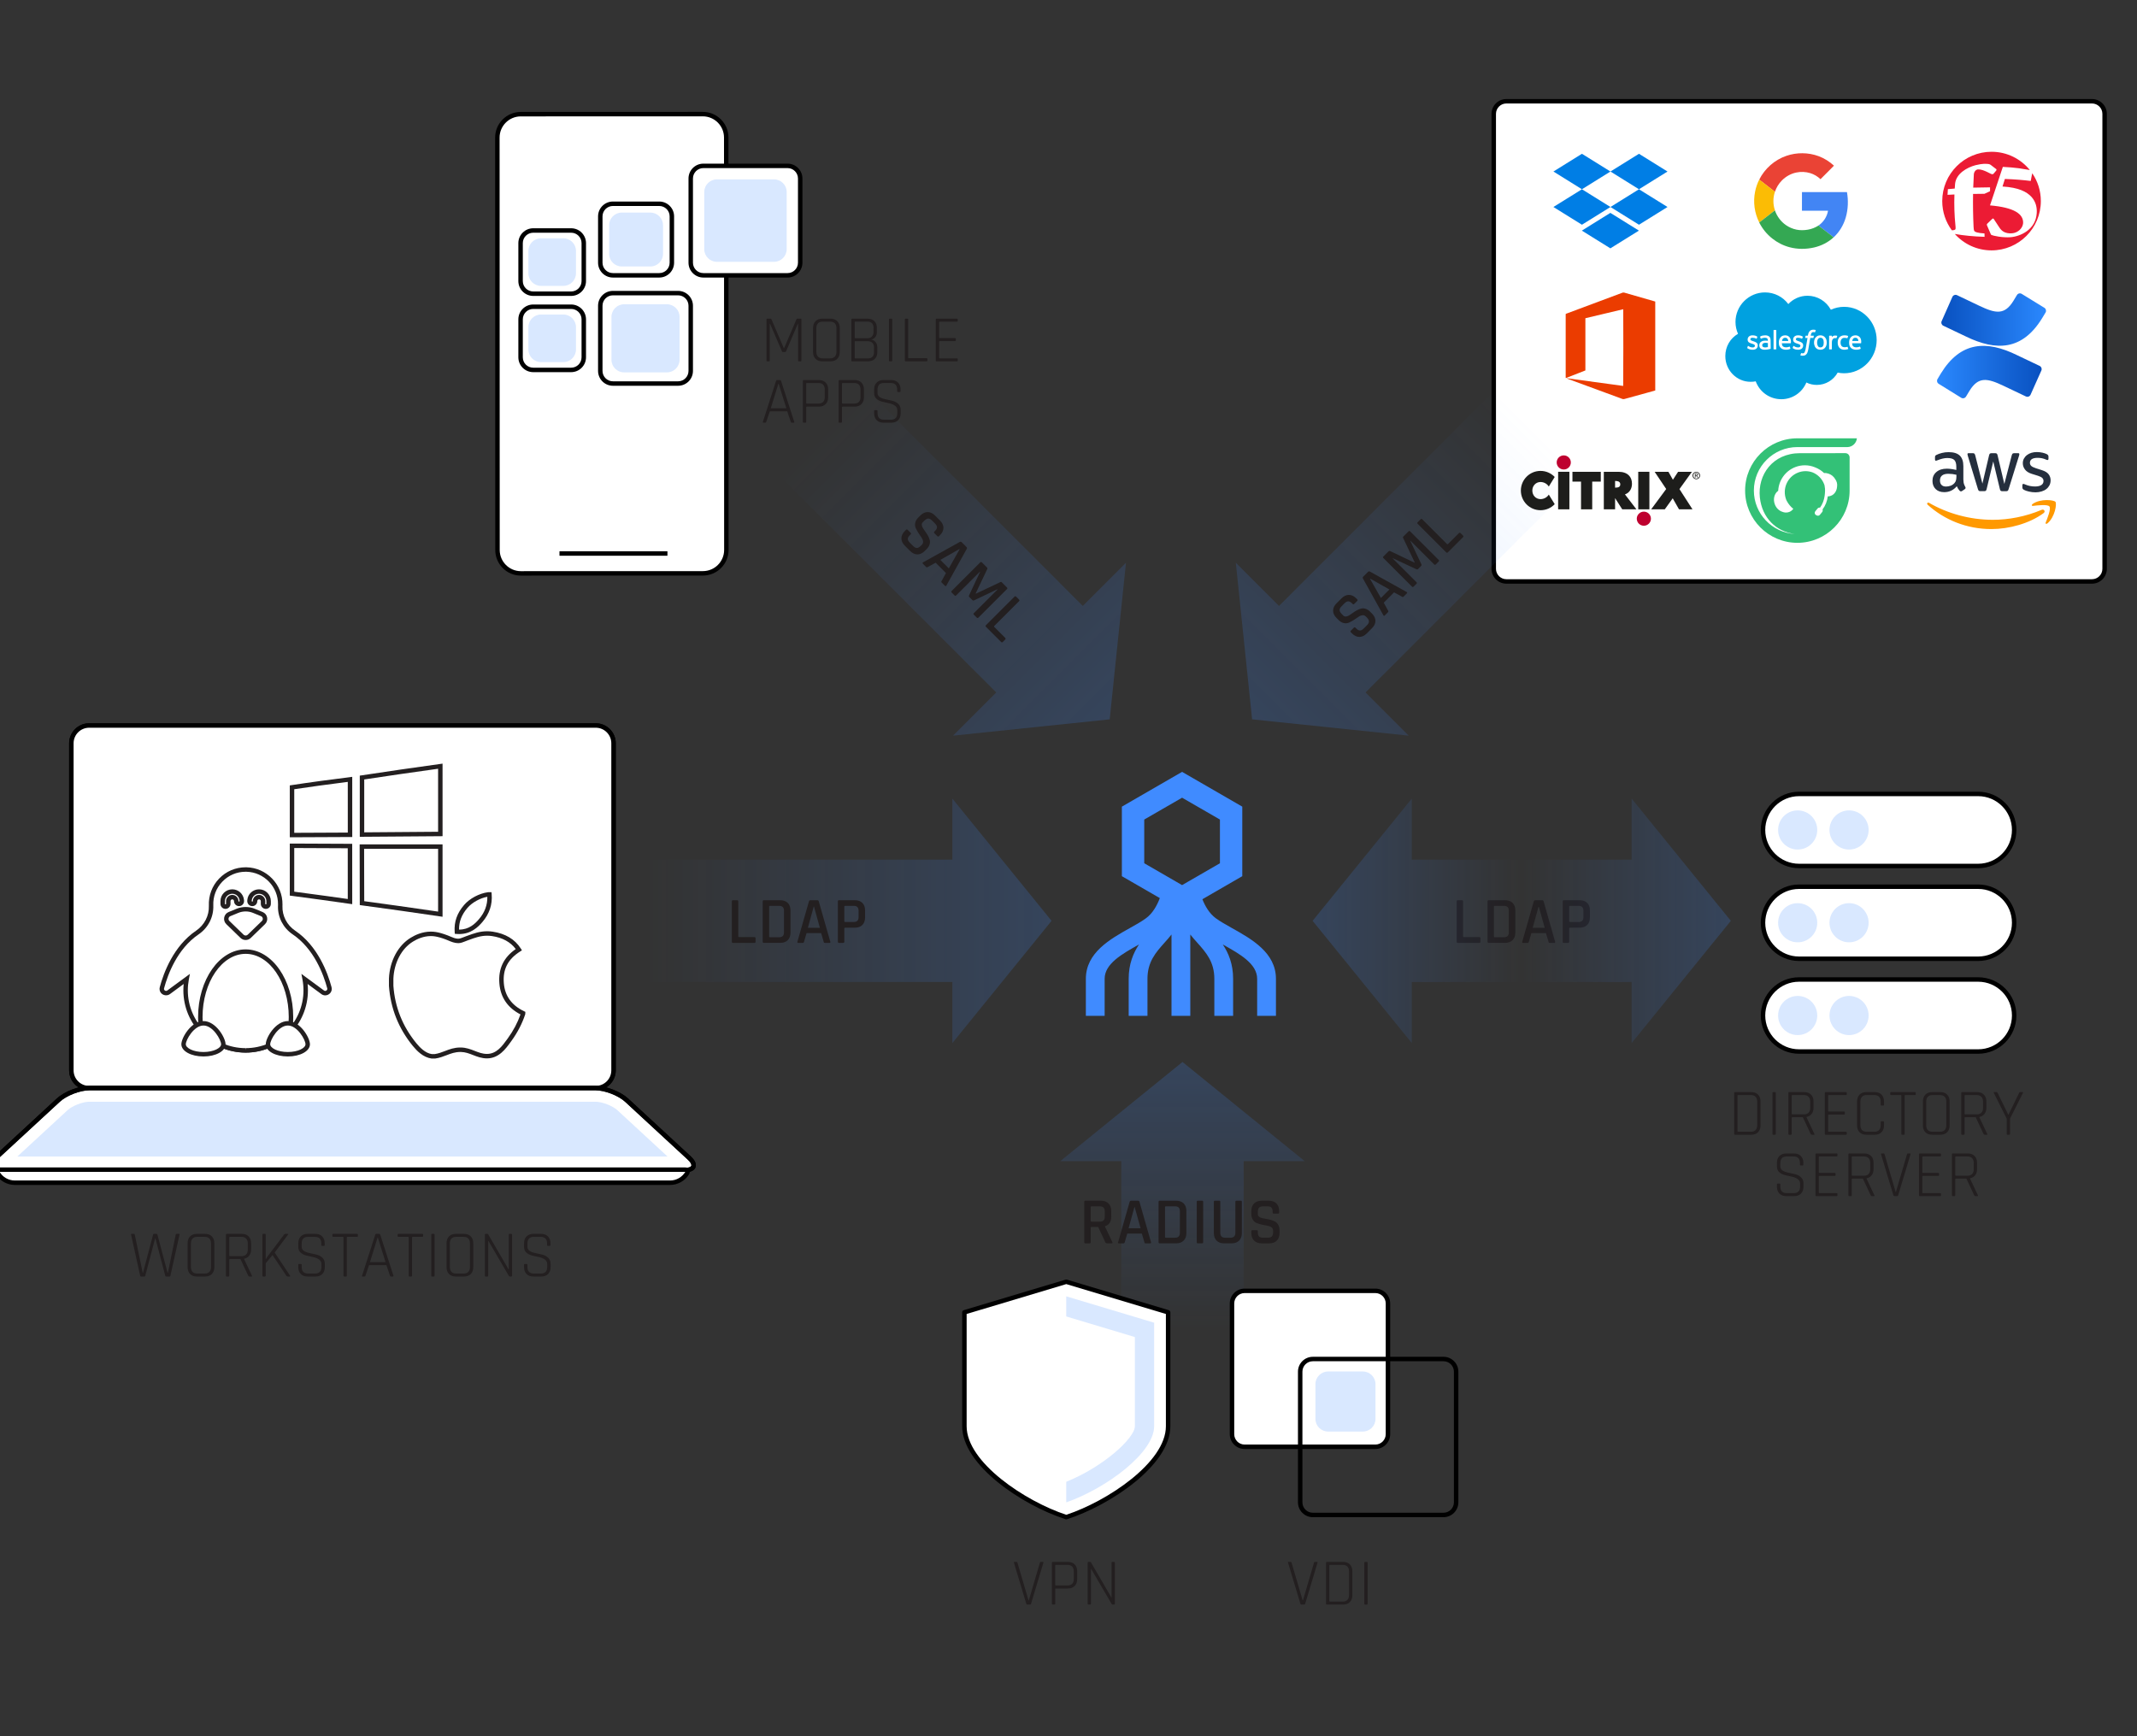 <?xml version="1.0" encoding="UTF-8"?> <!-- Generator: Adobe Illustrator 16.0.0, SVG Export Plug-In . SVG Version: 6.00 Build 0) --> <svg xmlns="http://www.w3.org/2000/svg" xmlns:xlink="http://www.w3.org/1999/xlink" version="1.1" id="Layer_1" x="0px" y="0px" width="480px" height="390px" viewBox="0 0 480 390" xml:space="preserve"><rect x="0" y="0" width="480" height="390" fill="#333333" stroke="none"/> <g> <g> <g> <path fill="#FFFFFF" d="M472.727,127.773c0,1.56-1.275,2.835-2.835,2.835h-131.54c-1.56,0-2.835-1.275-2.835-2.835V25.577 c0-1.559,1.275-2.834,2.835-2.834h131.54c1.56,0,2.835,1.275,2.835,2.834V127.773z"></path> </g> <g> <path d="M469.892,131.108h-131.54c-1.839,0-3.335-1.496-3.335-3.335V25.577c0-1.839,1.496-3.334,3.335-3.334h131.54 c1.839,0,3.335,1.496,3.335,3.334v102.196C473.227,129.612,471.73,131.108,469.892,131.108z M338.352,23.243 c-1.287,0-2.335,1.047-2.335,2.334v102.196c0,1.287,1.048,2.335,2.335,2.335h131.54c1.287,0,2.335-1.048,2.335-2.335V25.577 c0-1.287-1.048-2.334-2.335-2.334H338.352z"></path> </g> </g> <g> <linearGradient id="SVGID_1_" gradientUnits="userSpaceOnUse" x1="265.603" y1="298.666" x2="265.603" y2="238.548"> <stop offset="0" style="stop-color:#408BFF;stop-opacity:0"></stop> <stop offset="1" style="stop-color:#408BFF;stop-opacity:0.2"></stop> </linearGradient> <polyline fill="url(#SVGID_1_)" points="279.35,298.667 279.35,260.831 293.063,260.831 265.604,238.548 238.145,260.831 251.857,260.831 251.857,298.667 "></polyline> </g> <g> <linearGradient id="SVGID_2_" gradientUnits="userSpaceOnUse" x1="345.641" y1="97.186" x2="281.241" y2="161.585"> <stop offset="0" style="stop-color:#408BFF;stop-opacity:0"></stop> <stop offset="1" style="stop-color:#408BFF;stop-opacity:0.2"></stop> </linearGradient> <polyline fill="url(#SVGID_2_)" points="335.921,87.465 287.278,136.11 277.58,126.412 281.241,161.585 316.414,165.247 306.717,155.549 355.36,106.907 "></polyline> </g> <g> <linearGradient id="SVGID_3_" gradientUnits="userSpaceOnUse" x1="184.852" y1="97.186" x2="249.253" y2="161.587"> <stop offset="0" style="stop-color:#408BFF;stop-opacity:0"></stop> <stop offset="1" style="stop-color:#408BFF;stop-opacity:0.2"></stop> </linearGradient> <polyline fill="url(#SVGID_3_)" points="175.133,106.907 223.777,155.549 214.079,165.247 249.253,161.585 252.912,126.413 243.216,136.11 194.571,87.465 "></polyline> </g> <g> <linearGradient id="SVGID_4_" gradientUnits="userSpaceOnUse" x1="145.121" y1="206.842" x2="236.196" y2="206.842"> <stop offset="0" style="stop-color:#408BFF;stop-opacity:0"></stop> <stop offset="1" style="stop-color:#408BFF;stop-opacity:0.2"></stop> </linearGradient> <polyline fill="url(#SVGID_4_)" points="145.121,220.588 213.913,220.588 213.913,234.302 236.196,206.843 213.913,179.383 213.913,193.096 145.121,193.096 "></polyline> </g> <g> <g> <path fill="#408BFF" d="M276.743,208.484c-1.383-0.774-2.691-1.506-3.675-2.233c-1.432-1.061-2.378-2.704-2.996-4.261 l8.962-5.177v-15.62l-13.521-7.812l-13.524,7.812v15.62l8.525,4.924c-0.618,1.631-1.587,3.404-3.092,4.514 c-0.982,0.728-2.288,1.459-3.673,2.233c-4.388,2.458-9.851,5.517-9.851,11.384v8.321h4.22v-8.321c0-3.394,3.91-5.584,7.691-7.701 c0.011-0.005,0.019-0.009,0.026-0.016c-1.294,1.952-2.317,4.39-2.317,7.717v8.321h4.218v-8.321c0-3.826,1.869-5.92,3.85-8.137 c0.524-0.587,1.061-1.186,1.551-1.817v18.275h4.219v-18.275c0.49,0.632,1.027,1.23,1.55,1.817 c1.979,2.217,3.851,4.311,3.851,8.137v8.321h4.218v-8.321c0-3.327-1.024-5.765-2.319-7.717c0.007,0.007,0.016,0.011,0.027,0.016 c3.78,2.117,7.692,4.308,7.692,7.701v8.321h4.22v-8.321C286.595,214,281.13,210.942,276.743,208.484 M257.013,184.093 l8.501-4.908l8.5,4.908v9.818l-7.122,4.111l-1.378,0.798l-1.328-0.767l-7.173-4.143V184.093z"></path> </g> </g> <g> <path fill="#231F20" d="M169.463,211.796h-4.83c-0.169,0-0.253-0.084-0.253-0.253v-9.077c0-0.169,0.084-0.254,0.253-0.254h0.939 c0.169,0,0.253,0.085,0.253,0.254v7.885c0,0.099,0.06,0.148,0.179,0.148h3.458c0.168,0,0.252,0.09,0.252,0.269v0.775 C169.715,211.712,169.631,211.796,169.463,211.796z"></path> <path fill="#231F20" d="M171.311,211.543v-9.077c0-0.169,0.084-0.254,0.254-0.254h3.666c0.726,0,1.294,0.201,1.707,0.604 c0.412,0.402,0.618,0.972,0.618,1.707v4.963c0,0.726-0.206,1.292-0.618,1.699c-0.413,0.408-0.981,0.611-1.707,0.611h-3.666 C171.395,211.796,171.311,211.712,171.311,211.543z M172.921,210.53h2.102c0.715,0,1.072-0.368,1.072-1.104v-4.844 c0-0.735-0.357-1.104-1.072-1.104h-2.102c-0.11,0-0.164,0.051-0.164,0.149v6.737C172.757,210.475,172.811,210.53,172.921,210.53z"></path> <path fill="#231F20" d="M180.328,211.796h-1.073c-0.139,0-0.188-0.084-0.148-0.253l2.594-9.077 c0.049-0.169,0.168-0.254,0.357-0.254h1.49c0.198,0,0.318,0.085,0.357,0.254l2.594,9.077c0.04,0.169-0.015,0.253-0.164,0.253 h-1.058c-0.09,0-0.152-0.018-0.187-0.052c-0.035-0.035-0.063-0.103-0.082-0.201l-0.566-1.938h-3.279l-0.566,1.938 C180.557,211.712,180.468,211.796,180.328,211.796z M182.772,203.643l-1.312,4.77h2.698l-1.327-4.77H182.772z"></path> <path fill="#231F20" d="M189.391,211.796h-0.938c-0.17,0-0.254-0.084-0.254-0.253v-9.077c0-0.169,0.084-0.254,0.254-0.254h3.547 c0.726,0,1.292,0.201,1.699,0.604s0.611,0.972,0.611,1.707v1.55c0,0.726-0.204,1.292-0.611,1.699s-0.974,0.611-1.699,0.611h-2.176 c-0.119,0-0.179,0.05-0.179,0.148v3.012C189.645,211.712,189.56,211.796,189.391,211.796z M189.809,207.101h1.981 c0.706,0,1.059-0.367,1.059-1.103v-1.416c0-0.735-0.353-1.104-1.059-1.104h-1.981c-0.11,0-0.164,0.051-0.164,0.149v3.324 C189.645,207.051,189.698,207.101,189.809,207.101z"></path> </g> <g> <path fill="#231F20" d="M179.056,71.581h0.805c0.099,0,0.148,0.06,0.148,0.179v9.226c0,0.119-0.05,0.179-0.148,0.179h-0.433 c-0.109,0-0.164-0.06-0.164-0.179v-8.257h-0.06l-2.638,6.186c-0.06,0.109-0.135,0.164-0.224,0.164h-0.492 c-0.1,0-0.169-0.054-0.209-0.164l-2.683-6.201h-0.06v8.272c0,0.119-0.05,0.179-0.148,0.179h-0.433c-0.1,0-0.149-0.06-0.149-0.179 V71.76c0-0.12,0.05-0.179,0.149-0.179h0.805c0.069,0,0.114,0.03,0.134,0.089l2.803,6.543h0.06l2.802-6.543 C178.941,71.61,178.985,71.581,179.056,71.581z"></path> <path fill="#231F20" d="M186.538,81.165h-1.834c-0.646,0-1.154-0.188-1.527-0.566c-0.373-0.377-0.559-0.894-0.559-1.55v-5.351 c0-0.656,0.186-1.172,0.559-1.55c0.373-0.377,0.882-0.566,1.527-0.566h1.834c0.646,0,1.155,0.189,1.527,0.566 c0.373,0.378,0.56,0.895,0.56,1.55v5.351c0,0.656-0.187,1.173-0.56,1.55C187.693,80.976,187.184,81.165,186.538,81.165z M184.765,80.494h1.698c0.457,0,0.808-0.126,1.051-0.38c0.244-0.253,0.365-0.619,0.365-1.096v-5.291 c0-0.477-0.121-0.842-0.365-1.096c-0.243-0.253-0.594-0.38-1.051-0.38h-1.698c-0.458,0-0.806,0.129-1.044,0.388 s-0.357,0.621-0.357,1.088v5.291c0,0.467,0.119,0.83,0.357,1.088S184.307,80.494,184.765,80.494z"></path> <path fill="#231F20" d="M191.232,80.986V71.76c0-0.12,0.05-0.179,0.149-0.179h3.473c0.646,0,1.157,0.184,1.535,0.552 s0.566,0.875,0.566,1.52v0.909c0,0.904-0.427,1.486-1.281,1.744c0.367,0.02,0.69,0.189,0.969,0.507 c0.277,0.318,0.417,0.73,0.417,1.237v1.043c0,0.646-0.188,1.153-0.566,1.521s-0.89,0.551-1.535,0.551h-3.577 C191.282,81.165,191.232,81.105,191.232,80.986z M192.127,75.978h2.623c0.467,0,0.827-0.124,1.081-0.373 c0.253-0.248,0.38-0.601,0.38-1.058v-0.879c0-0.954-0.472-1.431-1.416-1.431h-2.668c-0.1,0-0.149,0.045-0.149,0.134v3.473 C191.978,75.933,192.027,75.978,192.127,75.978z M192.127,80.509h2.772c0.943,0,1.416-0.477,1.416-1.431v-1.028 c0-0.944-0.517-1.416-1.55-1.416h-2.639c-0.1,0-0.149,0.04-0.149,0.12v3.622C191.978,80.464,192.027,80.509,192.127,80.509z"></path> <path fill="#231F20" d="M200.414,71.76v9.226c0,0.119-0.055,0.179-0.164,0.179h-0.433c-0.1,0-0.148-0.06-0.148-0.179V71.76 c0-0.12,0.049-0.179,0.148-0.179h0.433C200.359,71.581,200.414,71.64,200.414,71.76z"></path> <path fill="#231F20" d="M208.134,81.165h-4.739c-0.1,0-0.149-0.06-0.149-0.179V71.76c0-0.12,0.05-0.179,0.149-0.179h0.433 c0.108,0,0.163,0.06,0.163,0.179v8.57c0,0.089,0.05,0.134,0.149,0.134h3.994c0.12,0,0.18,0.055,0.18,0.164V81 C208.313,81.11,208.254,81.165,208.134,81.165z"></path> <path fill="#231F20" d="M214.945,81.165h-4.605c-0.1,0-0.149-0.06-0.149-0.179V71.76c0-0.12,0.05-0.179,0.149-0.179h4.605 c0.119,0,0.179,0.055,0.179,0.164v0.343c0,0.109-0.06,0.164-0.179,0.164h-3.86c-0.1,0-0.149,0.045-0.149,0.134v3.428 c0,0.09,0.05,0.134,0.149,0.134h3.443c0.109,0,0.164,0.055,0.164,0.164v0.343c0,0.109-0.055,0.164-0.164,0.164h-3.443 c-0.1,0-0.149,0.044-0.149,0.134v3.607c0,0.089,0.05,0.134,0.149,0.134h3.86c0.119,0,0.179,0.055,0.179,0.164V81 C215.124,81.11,215.064,81.165,214.945,81.165z"></path> <path fill="#231F20" d="M171.916,94.949h-0.462c-0.109,0-0.145-0.06-0.104-0.179l2.966-9.226c0.03-0.12,0.1-0.179,0.209-0.179h0.7 c0.1,0,0.169,0.06,0.209,0.179l2.966,9.226c0.03,0.119-0.005,0.179-0.104,0.179h-0.477c-0.1,0-0.164-0.06-0.194-0.179 l-0.805-2.385h-3.905l-0.805,2.385C172.069,94.889,172.005,94.949,171.916,94.949z M174.837,86.185l-1.714,5.53h3.503l-1.729-5.53 H174.837z"></path> <path fill="#231F20" d="M180.919,94.949h-0.433c-0.1,0-0.149-0.06-0.149-0.179v-9.226c0-0.12,0.05-0.179,0.149-0.179h3.428 c0.646,0,1.158,0.189,1.535,0.566c0.378,0.378,0.566,0.895,0.566,1.55v1.744c0,0.656-0.188,1.173-0.566,1.55 c-0.377,0.378-0.889,0.566-1.535,0.566h-2.683c-0.1,0-0.149,0.04-0.149,0.119v3.309C181.082,94.889,181.027,94.949,180.919,94.949 z M181.231,90.656h2.623c0.457,0,0.805-0.127,1.044-0.38c0.238-0.253,0.357-0.613,0.357-1.081v-1.684 c0-0.477-0.119-0.842-0.357-1.096c-0.239-0.253-0.587-0.38-1.044-0.38h-2.623c-0.1,0-0.149,0.045-0.149,0.134v4.367 C181.082,90.617,181.132,90.656,181.231,90.656z"></path> <path fill="#231F20" d="M188.952,94.949h-0.433c-0.1,0-0.149-0.06-0.149-0.179v-9.226c0-0.12,0.05-0.179,0.149-0.179h3.428 c0.646,0,1.158,0.189,1.535,0.566c0.378,0.378,0.566,0.895,0.566,1.55v1.744c0,0.656-0.188,1.173-0.566,1.55 c-0.377,0.378-0.889,0.566-1.535,0.566h-2.683c-0.1,0-0.149,0.04-0.149,0.119v3.309C189.115,94.889,189.061,94.949,188.952,94.949 z M189.265,90.656h2.623c0.457,0,0.805-0.127,1.044-0.38c0.238-0.253,0.357-0.613,0.357-1.081v-1.684 c0-0.477-0.119-0.842-0.357-1.096c-0.239-0.253-0.587-0.38-1.044-0.38h-2.623c-0.1,0-0.149,0.045-0.149,0.134v4.367 C189.115,90.617,189.165,90.656,189.265,90.656z"></path> <path fill="#231F20" d="M196.344,92.832v-0.536c0-0.109,0.055-0.164,0.164-0.164h0.433c0.109,0,0.164,0.055,0.164,0.164v0.492 c0,0.994,0.481,1.49,1.445,1.49h1.55c0.964,0,1.446-0.501,1.446-1.505v-0.626c0-0.437-0.179-0.78-0.537-1.028 c-0.357-0.248-0.789-0.427-1.296-0.537s-1.017-0.224-1.528-0.343s-0.946-0.338-1.304-0.656c-0.358-0.318-0.537-0.745-0.537-1.282 v-0.82c0-0.656,0.188-1.172,0.566-1.55c0.378-0.377,0.89-0.566,1.535-0.566h1.729c0.646,0,1.157,0.189,1.535,0.566 c0.377,0.378,0.566,0.895,0.566,1.55v0.417c0,0.109-0.055,0.164-0.164,0.164h-0.433c-0.109,0-0.164-0.054-0.164-0.164v-0.373 c0-0.993-0.481-1.49-1.445-1.49h-1.535c-0.954,0-1.431,0.507-1.431,1.521v0.745c0,0.686,0.61,1.147,1.833,1.386 c0.507,0.099,1.016,0.213,1.527,0.343c0.512,0.129,0.947,0.363,1.305,0.7c0.357,0.338,0.536,0.795,0.536,1.372v0.73 c0,0.656-0.188,1.173-0.566,1.55c-0.377,0.378-0.889,0.566-1.535,0.566h-1.759c-0.646,0-1.157-0.188-1.535-0.566 C196.532,94.005,196.344,93.488,196.344,92.832z"></path> </g> <g> <path fill="#231F20" d="M32.435,286.744H31.69c-0.109,0-0.179-0.06-0.208-0.179l-2.042-9.227c-0.03-0.119,0.02-0.179,0.149-0.179 h0.492c0.109,0,0.174,0.06,0.194,0.179l1.774,8.556h0.074l2.266-8.57c0.02-0.109,0.084-0.164,0.194-0.164h0.566 c0.119,0,0.188,0.055,0.208,0.164l2.281,8.57h0.074l1.759-8.556c0.02-0.119,0.089-0.179,0.209-0.179h0.506 c0.12,0,0.164,0.06,0.134,0.179l-2.042,9.227c-0.02,0.119-0.084,0.179-0.194,0.179h-0.76c-0.11,0-0.179-0.06-0.209-0.179 l-2.206-8.406h-0.06l-2.221,8.406C32.599,286.684,32.535,286.744,32.435,286.744z"></path> <path fill="#231F20" d="M46.059,286.744h-1.833c-0.646,0-1.155-0.188-1.528-0.566s-0.559-0.895-0.559-1.55v-5.352 c0-0.655,0.187-1.172,0.559-1.55c0.373-0.377,0.882-0.566,1.528-0.566h1.833c0.646,0,1.155,0.189,1.527,0.566 c0.373,0.378,0.559,0.895,0.559,1.55v5.352c0,0.655-0.187,1.172-0.559,1.55S46.704,286.744,46.059,286.744z M44.285,286.073h1.699 c0.457,0,0.807-0.127,1.051-0.38c0.243-0.253,0.365-0.618,0.365-1.096v-5.291c0-0.477-0.122-0.842-0.365-1.096 c-0.244-0.253-0.594-0.38-1.051-0.38h-1.699c-0.457,0-0.805,0.129-1.043,0.388c-0.238,0.259-0.357,0.621-0.357,1.088v5.291 c0,0.468,0.119,0.83,0.357,1.088C43.48,285.944,43.828,286.073,44.285,286.073z"></path> <path fill="#231F20" d="M51.334,286.744h-0.432c-0.1,0-0.149-0.06-0.149-0.179v-9.227c0-0.119,0.049-0.179,0.149-0.179h3.398 c0.646,0,1.157,0.189,1.535,0.566c0.377,0.378,0.566,0.895,0.566,1.55v1.416c0,0.557-0.142,1.014-0.425,1.372 c-0.283,0.357-0.668,0.586-1.155,0.686v0.06l1.773,3.756c0.06,0.119,0.025,0.179-0.104,0.179H56.03 c-0.129,0-0.219-0.06-0.269-0.179l-1.759-3.756h-2.355c-0.1,0-0.149,0.044-0.149,0.134v3.622 C51.499,286.684,51.444,286.744,51.334,286.744z M51.647,282.167h2.579c0.457,0,0.81-0.126,1.058-0.38 c0.249-0.253,0.373-0.613,0.373-1.08v-1.401c0-0.467-0.124-0.829-0.373-1.088s-0.601-0.388-1.058-0.388h-2.579 c-0.1,0-0.149,0.045-0.149,0.134v4.069C51.499,282.124,51.548,282.167,51.647,282.167z"></path> <path fill="#231F20" d="M59.517,286.744h-0.432c-0.1,0-0.149-0.06-0.149-0.179v-9.227c0-0.119,0.049-0.179,0.149-0.179h0.432 c0.109,0,0.164,0.06,0.164,0.179v5.5h0.06c0.06-0.158,0.149-0.322,0.268-0.491l3.786-5.009c0.089-0.119,0.194-0.179,0.313-0.179 h0.521c0.129,0,0.149,0.06,0.06,0.179l-2.996,4.01l3.458,5.217c0.079,0.119,0.049,0.179-0.09,0.179h-0.417 c-0.149,0-0.259-0.06-0.328-0.179l-3.1-4.65l-1.535,1.848v2.803C59.681,286.684,59.626,286.744,59.517,286.744z"></path> <path fill="#231F20" d="M67,284.627v-0.537c0-0.109,0.054-0.164,0.164-0.164h0.433c0.109,0,0.164,0.055,0.164,0.164v0.492 c0,0.994,0.482,1.49,1.446,1.49h1.55c0.964,0,1.446-0.501,1.446-1.505v-0.626c0-0.438-0.179-0.78-0.537-1.028 c-0.358-0.249-0.79-0.428-1.297-0.537s-1.016-0.224-1.528-0.343s-0.946-0.338-1.304-0.656C67.178,281.06,67,280.632,67,280.096 v-0.82c0-0.655,0.188-1.172,0.566-1.55c0.378-0.377,0.89-0.566,1.536-0.566h1.729c0.646,0,1.157,0.189,1.535,0.566 c0.377,0.378,0.566,0.895,0.566,1.55v0.418c0,0.109-0.055,0.164-0.164,0.164h-0.432c-0.11,0-0.164-0.055-0.164-0.164v-0.373 c0-0.993-0.482-1.49-1.446-1.49H69.19c-0.954,0-1.431,0.507-1.431,1.521v0.745c0,0.686,0.611,1.147,1.833,1.386 c0.507,0.1,1.016,0.214,1.528,0.343c0.512,0.13,0.946,0.363,1.304,0.701c0.357,0.338,0.537,0.795,0.537,1.371v0.73 c0,0.655-0.189,1.172-0.566,1.55c-0.378,0.378-0.89,0.566-1.535,0.566h-1.759c-0.646,0-1.158-0.188-1.536-0.566 C67.188,285.799,67,285.283,67,284.627z"></path> <path fill="#231F20" d="M77.745,286.744h-0.432c-0.109,0-0.164-0.06-0.164-0.179v-8.601c0-0.089-0.05-0.134-0.149-0.134h-2.161 c-0.119,0-0.179-0.055-0.179-0.164v-0.343c0-0.109,0.06-0.164,0.179-0.164h5.366c0.119,0,0.179,0.055,0.179,0.164v0.343 c0,0.109-0.06,0.164-0.179,0.164h-2.161c-0.1,0-0.149,0.045-0.149,0.134v8.601C77.894,286.684,77.844,286.744,77.745,286.744z"></path> <path fill="#231F20" d="M81.889,286.744h-0.462c-0.109,0-0.144-0.06-0.104-0.179l2.966-9.227c0.03-0.119,0.099-0.179,0.209-0.179 h0.7c0.099,0,0.169,0.06,0.209,0.179l2.966,9.227c0.03,0.119-0.005,0.179-0.104,0.179h-0.477c-0.1,0-0.164-0.06-0.194-0.179 l-0.805-2.385h-3.905l-0.805,2.385C82.043,286.684,81.979,286.744,81.889,286.744z M84.811,277.98l-1.714,5.529h3.503 l-1.729-5.529H84.811z"></path> <path fill="#231F20" d="M92.397,286.744h-0.432c-0.109,0-0.164-0.06-0.164-0.179v-8.601c0-0.089-0.05-0.134-0.149-0.134h-2.161 c-0.119,0-0.179-0.055-0.179-0.164v-0.343c0-0.109,0.06-0.164,0.179-0.164h5.366c0.119,0,0.179,0.055,0.179,0.164v0.343 c0,0.109-0.06,0.164-0.179,0.164h-2.161c-0.1,0-0.149,0.045-0.149,0.134v8.601C92.546,286.684,92.496,286.744,92.397,286.744z"></path> <path fill="#231F20" d="M97.614,277.338v9.227c0,0.119-0.055,0.179-0.164,0.179h-0.432c-0.1,0-0.149-0.06-0.149-0.179v-9.227 c0-0.119,0.05-0.179,0.149-0.179h0.432C97.559,277.16,97.614,277.219,97.614,277.338z"></path> <path fill="#231F20" d="M104.217,286.744h-1.833c-0.646,0-1.155-0.188-1.528-0.566s-0.559-0.895-0.559-1.55v-5.352 c0-0.655,0.187-1.172,0.559-1.55c0.373-0.377,0.882-0.566,1.528-0.566h1.833c0.646,0,1.155,0.189,1.527,0.566 c0.373,0.378,0.559,0.895,0.559,1.55v5.352c0,0.655-0.187,1.172-0.559,1.55S104.862,286.744,104.217,286.744z M102.443,286.073 h1.699c0.457,0,0.807-0.127,1.051-0.38c0.243-0.253,0.365-0.618,0.365-1.096v-5.291c0-0.477-0.122-0.842-0.365-1.096 c-0.244-0.253-0.594-0.38-1.051-0.38h-1.699c-0.457,0-0.805,0.129-1.043,0.388c-0.238,0.259-0.357,0.621-0.357,1.088v5.291 c0,0.468,0.119,0.83,0.357,1.088C101.638,285.944,101.986,286.073,102.443,286.073z"></path> <path fill="#231F20" d="M109.493,286.744h-0.432c-0.1,0-0.149-0.06-0.149-0.179v-9.227c0-0.119,0.049-0.179,0.149-0.179h0.402 c0.089,0,0.149,0.03,0.179,0.09l4.576,7.869h0.06v-7.78c0-0.119,0.054-0.179,0.164-0.179h0.417c0.109,0,0.164,0.06,0.164,0.179 v9.227c0,0.119-0.055,0.179-0.164,0.179h-0.343c-0.089,0-0.169-0.055-0.238-0.164l-4.561-7.81h-0.06v7.795 C109.657,286.684,109.602,286.744,109.493,286.744z"></path> <path fill="#231F20" d="M117.706,284.627v-0.537c0-0.109,0.054-0.164,0.164-0.164h0.433c0.109,0,0.164,0.055,0.164,0.164v0.492 c0,0.994,0.482,1.49,1.446,1.49h1.55c0.964,0,1.446-0.501,1.446-1.505v-0.626c0-0.438-0.179-0.78-0.537-1.028 c-0.358-0.249-0.79-0.428-1.297-0.537s-1.016-0.224-1.528-0.343s-0.946-0.338-1.304-0.656c-0.357-0.317-0.536-0.745-0.536-1.281 v-0.82c0-0.655,0.188-1.172,0.566-1.55c0.378-0.377,0.89-0.566,1.536-0.566h1.729c0.646,0,1.157,0.189,1.535,0.566 c0.377,0.378,0.566,0.895,0.566,1.55v0.418c0,0.109-0.055,0.164-0.164,0.164h-0.432c-0.11,0-0.164-0.055-0.164-0.164v-0.373 c0-0.993-0.482-1.49-1.446-1.49h-1.535c-0.954,0-1.431,0.507-1.431,1.521v0.745c0,0.686,0.611,1.147,1.833,1.386 c0.507,0.1,1.016,0.214,1.528,0.343c0.512,0.13,0.946,0.363,1.304,0.701c0.357,0.338,0.537,0.795,0.537,1.371v0.73 c0,0.655-0.189,1.172-0.566,1.55c-0.378,0.378-0.89,0.566-1.535,0.566h-1.759c-0.646,0-1.158-0.188-1.536-0.566 C117.894,285.799,117.706,285.283,117.706,284.627z"></path> </g> <g> <path fill="#231F20" d="M389.52,254.718v-9.227c0-0.119,0.05-0.179,0.149-0.179h3.682c0.646,0,1.155,0.189,1.527,0.566 c0.373,0.378,0.56,0.895,0.56,1.55v5.352c0,0.655-0.187,1.172-0.56,1.55c-0.372,0.378-0.882,0.566-1.527,0.566h-3.682 C389.569,254.897,389.52,254.837,389.52,254.718z M390.414,254.226h2.861c0.457,0,0.808-0.127,1.052-0.38 c0.243-0.253,0.364-0.618,0.364-1.096v-5.291c0-0.477-0.121-0.842-0.364-1.096c-0.244-0.253-0.595-0.38-1.052-0.38h-2.861 c-0.1,0-0.149,0.045-0.149,0.134v7.975C390.265,254.181,390.314,254.226,390.414,254.226z"></path> <path fill="#231F20" d="M398.865,245.492v9.227c0,0.119-0.055,0.179-0.164,0.179h-0.433c-0.1,0-0.148-0.06-0.148-0.179v-9.227 c0-0.119,0.049-0.179,0.148-0.179h0.433C398.811,245.313,398.865,245.373,398.865,245.492z"></path> <path fill="#231F20" d="M402.278,254.897h-0.433c-0.1,0-0.149-0.06-0.149-0.179v-9.227c0-0.119,0.05-0.179,0.149-0.179h3.398 c0.646,0,1.157,0.189,1.535,0.566c0.377,0.378,0.566,0.895,0.566,1.55v1.416c0,0.557-0.142,1.014-0.425,1.372 c-0.283,0.357-0.669,0.586-1.155,0.686v0.06l1.773,3.756c0.06,0.119,0.025,0.179-0.104,0.179h-0.462 c-0.129,0-0.219-0.06-0.268-0.179l-1.759-3.756h-2.355c-0.1,0-0.149,0.044-0.149,0.134v3.622 C402.441,254.837,402.387,254.897,402.278,254.897z M402.591,250.321h2.578c0.457,0,0.811-0.126,1.059-0.38 c0.248-0.253,0.373-0.613,0.373-1.08v-1.401c0-0.467-0.125-0.829-0.373-1.088s-0.602-0.388-1.059-0.388h-2.578 c-0.1,0-0.149,0.045-0.149,0.134v4.069C402.441,250.277,402.491,250.321,402.591,250.321z"></path> <path fill="#231F20" d="M414.634,254.897h-4.605c-0.1,0-0.149-0.06-0.149-0.179v-9.227c0-0.119,0.05-0.179,0.149-0.179h4.605 c0.119,0,0.179,0.055,0.179,0.164v0.343c0,0.109-0.06,0.164-0.179,0.164h-3.86c-0.1,0-0.149,0.045-0.149,0.134v3.429 c0,0.089,0.05,0.134,0.149,0.134h3.443c0.109,0,0.164,0.055,0.164,0.164v0.343c0,0.109-0.055,0.164-0.164,0.164h-3.443 c-0.1,0-0.149,0.045-0.149,0.134v3.607c0,0.089,0.05,0.134,0.149,0.134h3.86c0.119,0,0.179,0.055,0.179,0.164v0.343 C414.813,254.842,414.753,254.897,414.634,254.897z"></path> <path fill="#231F20" d="M421.088,254.897h-1.879c-0.646,0-1.154-0.188-1.527-0.566s-0.559-0.895-0.559-1.55v-5.352 c0-0.655,0.186-1.172,0.559-1.55c0.373-0.377,0.882-0.566,1.527-0.566h1.879c0.646,0,1.154,0.189,1.527,0.566 c0.373,0.378,0.559,0.895,0.559,1.55v0.73c0,0.119-0.055,0.179-0.164,0.179h-0.417c-0.109,0-0.164-0.06-0.164-0.179v-0.7 c0-0.477-0.122-0.842-0.365-1.096c-0.243-0.253-0.594-0.38-1.051-0.38h-1.743c-0.458,0-0.806,0.129-1.044,0.388 s-0.357,0.621-0.357,1.088v5.291c0,0.468,0.119,0.83,0.357,1.088c0.238,0.259,0.586,0.388,1.044,0.388h1.743 c0.457,0,0.808-0.127,1.051-0.38s0.365-0.618,0.365-1.096v-0.7c0-0.119,0.055-0.179,0.164-0.179h0.417 c0.109,0,0.164,0.06,0.164,0.179v0.73c0,0.655-0.186,1.172-0.559,1.55S421.733,254.897,421.088,254.897z"></path> <path fill="#231F20" d="M427.66,254.897h-0.433c-0.109,0-0.163-0.06-0.163-0.179v-8.601c0-0.089-0.05-0.134-0.149-0.134h-2.161 c-0.119,0-0.179-0.055-0.179-0.164v-0.343c0-0.109,0.06-0.164,0.179-0.164h5.365c0.12,0,0.18,0.055,0.18,0.164v0.343 c0,0.109-0.06,0.164-0.18,0.164h-2.161c-0.099,0-0.148,0.045-0.148,0.134v8.601C427.81,254.837,427.76,254.897,427.66,254.897z"></path> <path fill="#231F20" d="M435.828,254.897h-1.834c-0.646,0-1.154-0.188-1.527-0.566s-0.559-0.895-0.559-1.55v-5.352 c0-0.655,0.186-1.172,0.559-1.55c0.373-0.377,0.882-0.566,1.527-0.566h1.834c0.646,0,1.155,0.189,1.527,0.566 c0.373,0.378,0.56,0.895,0.56,1.55v5.352c0,0.655-0.187,1.172-0.56,1.55C436.983,254.708,436.474,254.897,435.828,254.897z M434.055,254.226h1.698c0.457,0,0.808-0.127,1.051-0.38c0.244-0.253,0.365-0.618,0.365-1.096v-5.291 c0-0.477-0.121-0.842-0.365-1.096c-0.243-0.253-0.594-0.38-1.051-0.38h-1.698c-0.458,0-0.806,0.129-1.044,0.388 s-0.357,0.621-0.357,1.088v5.291c0,0.468,0.119,0.83,0.357,1.088C433.249,254.097,433.597,254.226,434.055,254.226z"></path> <path fill="#231F20" d="M441.104,254.897h-0.433c-0.1,0-0.149-0.06-0.149-0.179v-9.227c0-0.119,0.05-0.179,0.149-0.179h3.398 c0.646,0,1.157,0.189,1.535,0.566c0.377,0.378,0.566,0.895,0.566,1.55v1.416c0,0.557-0.142,1.014-0.425,1.372 c-0.283,0.357-0.669,0.586-1.155,0.686v0.06l1.773,3.756c0.06,0.119,0.025,0.179-0.104,0.179h-0.462 c-0.129,0-0.219-0.06-0.268-0.179l-1.759-3.756h-2.355c-0.1,0-0.149,0.044-0.149,0.134v3.622 C441.268,254.837,441.213,254.897,441.104,254.897z M441.417,250.321h2.578c0.457,0,0.811-0.126,1.059-0.38 c0.248-0.253,0.373-0.613,0.373-1.08v-1.401c0-0.467-0.125-0.829-0.373-1.088s-0.602-0.388-1.059-0.388h-2.578 c-0.1,0-0.149,0.045-0.149,0.134v4.069C441.268,250.277,441.317,250.321,441.417,250.321z"></path> <path fill="#231F20" d="M451.329,254.897h-0.433c-0.109,0-0.164-0.06-0.164-0.179v-3.443l-2.892-5.783 c-0.06-0.119-0.024-0.179,0.104-0.179h0.536c0.09,0,0.159,0.06,0.209,0.179l2.385,4.874h0.074l2.37-4.874 c0.05-0.119,0.119-0.179,0.209-0.179h0.552c0.108,0,0.144,0.06,0.104,0.179l-2.906,5.783v3.443 C451.478,254.837,451.428,254.897,451.329,254.897z"></path> <path fill="#231F20" d="M399.125,266.565v-0.537c0-0.109,0.055-0.164,0.164-0.164h0.433c0.109,0,0.164,0.055,0.164,0.164v0.492 c0,0.994,0.481,1.49,1.445,1.49h1.55c0.964,0,1.446-0.501,1.446-1.505v-0.626c0-0.438-0.179-0.78-0.537-1.028 c-0.357-0.249-0.789-0.428-1.296-0.537s-1.017-0.224-1.528-0.343s-0.946-0.338-1.304-0.656c-0.358-0.317-0.537-0.745-0.537-1.281 v-0.82c0-0.655,0.188-1.172,0.566-1.55c0.378-0.377,0.89-0.566,1.535-0.566h1.729c0.646,0,1.157,0.189,1.535,0.566 c0.377,0.378,0.566,0.895,0.566,1.55v0.418c0,0.109-0.055,0.164-0.164,0.164h-0.433c-0.109,0-0.164-0.055-0.164-0.164v-0.373 c0-0.993-0.481-1.49-1.445-1.49h-1.535c-0.954,0-1.431,0.507-1.431,1.521v0.745c0,0.686,0.61,1.147,1.833,1.386 c0.507,0.1,1.016,0.214,1.527,0.343c0.512,0.13,0.947,0.363,1.305,0.701s0.536,0.795,0.536,1.371v0.73 c0,0.655-0.188,1.172-0.566,1.55c-0.377,0.378-0.889,0.566-1.535,0.566h-1.759c-0.646,0-1.157-0.188-1.535-0.566 S399.125,267.22,399.125,266.565z"></path> <path fill="#231F20" d="M412.54,268.681h-4.605c-0.1,0-0.149-0.06-0.149-0.179v-9.227c0-0.119,0.05-0.179,0.149-0.179h4.605 c0.119,0,0.179,0.055,0.179,0.164v0.343c0,0.109-0.06,0.164-0.179,0.164h-3.86c-0.1,0-0.149,0.045-0.149,0.134v3.429 c0,0.089,0.05,0.134,0.149,0.134h3.443c0.109,0,0.164,0.055,0.164,0.164v0.343c0,0.109-0.055,0.164-0.164,0.164h-3.443 c-0.1,0-0.149,0.045-0.149,0.134v3.607c0,0.089,0.05,0.134,0.149,0.134h3.86c0.119,0,0.179,0.055,0.179,0.164v0.343 C412.719,268.626,412.659,268.681,412.54,268.681z"></path> <path fill="#231F20" d="M415.76,268.681h-0.433c-0.1,0-0.149-0.06-0.149-0.179v-9.227c0-0.119,0.05-0.179,0.149-0.179h3.398 c0.646,0,1.157,0.189,1.535,0.566c0.377,0.378,0.566,0.895,0.566,1.55v1.416c0,0.557-0.142,1.014-0.425,1.372 c-0.283,0.357-0.669,0.586-1.155,0.686v0.06l1.773,3.756c0.06,0.119,0.025,0.179-0.104,0.179h-0.462 c-0.129,0-0.219-0.06-0.268-0.179l-1.759-3.756h-2.355c-0.1,0-0.149,0.044-0.149,0.134v3.622 C415.923,268.622,415.868,268.681,415.76,268.681z M416.072,264.105h2.578c0.457,0,0.811-0.126,1.059-0.38 c0.248-0.253,0.373-0.613,0.373-1.08v-1.401c0-0.467-0.125-0.829-0.373-1.088s-0.602-0.388-1.059-0.388h-2.578 c-0.1,0-0.149,0.045-0.149,0.134v4.069C415.923,264.061,415.973,264.105,416.072,264.105z"></path> <path fill="#231F20" d="M426.163,268.681h-0.686c-0.1,0-0.164-0.06-0.194-0.179l-2.772-9.227 c-0.039-0.119,0.005-0.179,0.135-0.179h0.462c0.099,0,0.164,0.06,0.193,0.179l2.489,8.481h0.06l2.489-8.481 c0.03-0.119,0.095-0.179,0.193-0.179h0.463c0.119,0,0.163,0.06,0.134,0.179l-2.772,9.227 C426.327,268.622,426.262,268.681,426.163,268.681z"></path> <path fill="#231F20" d="M435.791,268.681h-4.605c-0.1,0-0.149-0.06-0.149-0.179v-9.227c0-0.119,0.05-0.179,0.149-0.179h4.605 c0.119,0,0.179,0.055,0.179,0.164v0.343c0,0.109-0.06,0.164-0.179,0.164h-3.86c-0.1,0-0.149,0.045-0.149,0.134v3.429 c0,0.089,0.05,0.134,0.149,0.134h3.443c0.109,0,0.164,0.055,0.164,0.164v0.343c0,0.109-0.055,0.164-0.164,0.164h-3.443 c-0.1,0-0.149,0.045-0.149,0.134v3.607c0,0.089,0.05,0.134,0.149,0.134h3.86c0.119,0,0.179,0.055,0.179,0.164v0.343 C435.97,268.626,435.91,268.681,435.791,268.681z"></path> <path fill="#231F20" d="M439.011,268.681h-0.433c-0.1,0-0.149-0.06-0.149-0.179v-9.227c0-0.119,0.05-0.179,0.149-0.179h3.398 c0.646,0,1.157,0.189,1.535,0.566c0.377,0.378,0.566,0.895,0.566,1.55v1.416c0,0.557-0.142,1.014-0.425,1.372 c-0.283,0.357-0.669,0.586-1.155,0.686v0.06l1.773,3.756c0.06,0.119,0.025,0.179-0.104,0.179h-0.462 c-0.129,0-0.219-0.06-0.268-0.179l-1.759-3.756h-2.355c-0.1,0-0.149,0.044-0.149,0.134v3.622 C439.174,268.622,439.119,268.681,439.011,268.681z M439.323,264.105h2.578c0.457,0,0.811-0.126,1.059-0.38 c0.248-0.253,0.373-0.613,0.373-1.08v-1.401c0-0.467-0.125-0.829-0.373-1.088s-0.602-0.388-1.059-0.388h-2.578 c-0.1,0-0.149,0.045-0.149,0.134v4.069C439.174,264.061,439.224,264.105,439.323,264.105z"></path> </g> <g> <g> <g> <g> <path fill="#FFFFFF" d="M137.807,240.429c0,2.193-1.798,3.991-3.992,3.991H20.021c-2.193,0-3.991-1.798-3.991-3.991v-73.47 c0-2.199,1.798-3.993,3.991-3.993h113.795c2.193,0,3.992,1.794,3.992,3.993V240.429z"></path> <path d="M133.815,244.92H20.021c-2.477,0-4.491-2.015-4.491-4.491v-73.47c0-2.478,2.015-4.493,4.491-4.493h113.795 c2.477,0,4.492,2.016,4.492,4.493v73.47C138.307,242.906,136.292,244.92,133.815,244.92z M20.021,163.466 c-1.925,0-3.491,1.567-3.491,3.493v73.47c0,1.925,1.566,3.491,3.491,3.491h113.795c1.925,0,3.492-1.566,3.492-3.491v-73.47 c0-1.926-1.566-3.493-3.492-3.493H20.021z"></path> </g> <g> <path fill="#FFFFFF" d="M137.807,240.429c0,2.193-1.798,3.991-3.992,3.991H20.021c-2.193,0-3.991-1.798-3.991-3.991v-73.47 c0-2.199,1.798-3.993,3.991-3.993h113.795c2.193,0,3.992,1.794,3.992,3.993V240.429z"></path> <path d="M133.815,244.92H20.021c-2.477,0-4.491-2.015-4.491-4.491v-73.47c0-2.478,2.015-4.493,4.491-4.493h113.795 c2.477,0,4.492,2.016,4.492,4.493v73.47C138.307,242.906,136.292,244.92,133.815,244.92z M20.021,163.466 c-1.925,0-3.491,1.567-3.491,3.493v73.47c0,1.925,1.566,3.491,3.491,3.491h113.795c1.925,0,3.492-1.566,3.492-3.491v-73.47 c0-1.926-1.566-3.493-3.492-3.493H20.021z"></path> </g> </g> <g> <g> <path fill="#FFFFFF" d="M154.842,260.143c1.611,1.491,1.137,2.704-1.061,2.704H0.054c-2.192,0-2.671-1.213-1.06-2.704 l14.1-13.019c1.616-1.489,4.733-2.704,6.926-2.704h113.795c2.193,0,5.311,1.215,6.93,2.704L154.842,260.143z"></path> <path d="M153.782,263.347H0.054c-1.729,0-2.26-0.696-2.422-1.111c-0.162-0.415-0.246-1.286,1.023-2.46l14.1-13.019 c1.697-1.564,4.956-2.837,7.265-2.837h113.795c2.308,0,5.568,1.272,7.269,2.836l14.098,13.02 c1.27,1.175,1.187,2.046,1.024,2.461S155.512,263.347,153.782,263.347z M20.021,244.92c-2.058,0-5.075,1.178-6.587,2.571 l-14.1,13.019c-0.707,0.653-0.857,1.142-0.771,1.361c0.086,0.219,0.528,0.476,1.491,0.476h153.728 c0.964,0,1.407-0.256,1.493-0.476c0.086-0.219-0.064-0.707-0.772-1.361l-14.096-13.019c-1.515-1.394-4.534-2.571-6.591-2.571 H20.021z"></path> </g> <g> <g opacity="0.2"> <path fill="#FFFFFF" d="M154.842,260.143c1.611,1.491,1.137,2.704-1.061,2.704H0.054c-2.192,0-2.671-1.213-1.06-2.704 l14.1-13.019c1.616-1.489,4.733-2.704,6.926-2.704h113.795c2.193,0,5.311,1.215,6.93,2.704L154.842,260.143z"></path> </g> <g> <path d="M153.782,263.347H0.054c-1.729,0-2.26-0.696-2.422-1.111c-0.162-0.415-0.246-1.286,1.023-2.46l14.1-13.019 c1.697-1.564,4.956-2.837,7.265-2.837h113.795c2.308,0,5.568,1.272,7.269,2.836l14.098,13.02 c1.27,1.175,1.187,2.046,1.024,2.461S155.512,263.347,153.782,263.347z M20.021,244.92c-2.058,0-5.075,1.178-6.587,2.571 l-14.1,13.019c-0.707,0.653-0.857,1.142-0.771,1.361c0.086,0.219,0.528,0.476,1.491,0.476h153.728 c0.964,0,1.407-0.256,1.493-0.476c0.086-0.219-0.064-0.707-0.772-1.361l-14.096-13.019c-1.515-1.394-4.534-2.571-6.591-2.571 H20.021z"></path> </g> </g> </g> <g> <g> <path fill="#FFFFFF" d="M3.318,265.669c-1.577,0-3.011-0.812-3.837-2.172c-0.094-0.154-0.097-0.348-0.008-0.505 c0.088-0.157,0.255-0.255,0.436-0.255h154.02c0.181,0,0.347,0.098,0.436,0.255c0.088,0.157,0.085,0.351-0.009,0.505 c-0.814,1.34-2.285,2.172-3.837,2.172H3.318z"></path> </g> <g> <path d="M153.928,263.238h0.005 M153.928,263.238c-0.702,1.154-1.97,1.932-3.41,1.932H3.318c-1.443,0-2.708-0.777-3.41-1.932 H153.928 M153.933,262.238h-0.005H-0.092c-0.361,0-0.694,0.194-0.872,0.51c-0.177,0.314-0.17,0.7,0.017,1.01 c0.904,1.487,2.538,2.412,4.264,2.412h147.2c1.706,0,3.322-0.903,4.233-2.36c0.113-0.162,0.18-0.359,0.18-0.571 C154.931,262.685,154.485,262.238,153.933,262.238L153.933,262.238z"></path> </g> </g> </g> </g> <g> <path fill="#231F20" d="M244.731,279.29h-0.938c-0.17,0-0.254-0.084-0.254-0.253v-9.077c0-0.169,0.084-0.254,0.254-0.254h3.487 c0.726,0,1.294,0.206,1.707,0.619c0.412,0.412,0.618,0.981,0.618,1.706v1.252c0,1.143-0.472,1.863-1.416,2.161v0.06l1.654,3.488 c0.109,0.198,0.045,0.298-0.193,0.298h-0.924c-0.239,0-0.394-0.084-0.463-0.253l-1.595-3.429h-1.505 c-0.119,0-0.179,0.05-0.179,0.149v3.279C244.985,279.206,244.9,279.29,244.731,279.29z M245.149,274.416h1.893 c0.735,0,1.103-0.362,1.103-1.088v-1.252c0-0.735-0.367-1.104-1.103-1.104h-1.893c-0.11,0-0.164,0.051-0.164,0.149v3.146 C244.985,274.366,245.039,274.416,245.149,274.416z"></path> <path fill="#231F20" d="M252.362,279.29h-1.073c-0.139,0-0.188-0.084-0.148-0.253l2.594-9.077 c0.049-0.169,0.168-0.254,0.357-0.254h1.49c0.198,0,0.318,0.085,0.357,0.254l2.594,9.077c0.04,0.169-0.015,0.253-0.164,0.253 h-1.058c-0.09,0-0.152-0.018-0.187-0.052c-0.035-0.035-0.063-0.103-0.082-0.201l-0.566-1.938h-3.279l-0.566,1.938 C252.591,279.206,252.502,279.29,252.362,279.29z M254.807,271.136l-1.312,4.77h2.698l-1.327-4.77H254.807z"></path> <path fill="#231F20" d="M260.232,279.037v-9.077c0-0.169,0.084-0.254,0.254-0.254h3.666c0.726,0,1.294,0.201,1.707,0.604 c0.412,0.402,0.618,0.972,0.618,1.707v4.963c0,0.726-0.206,1.292-0.618,1.699c-0.413,0.408-0.981,0.611-1.707,0.611h-3.666 C260.316,279.29,260.232,279.206,260.232,279.037z M261.843,278.023h2.102c0.715,0,1.072-0.368,1.072-1.104v-4.844 c0-0.735-0.357-1.104-1.072-1.104h-2.102c-0.11,0-0.164,0.051-0.164,0.149v6.737C261.679,277.968,261.732,278.023,261.843,278.023 z"></path> <path fill="#231F20" d="M270.249,269.959v9.077c0,0.169-0.085,0.253-0.254,0.253h-0.938c-0.169,0-0.254-0.084-0.254-0.253v-9.077 c0-0.169,0.085-0.254,0.254-0.254h0.938C270.164,269.706,270.249,269.791,270.249,269.959z"></path> <path fill="#231F20" d="M277.73,269.706h0.939c0.179,0,0.269,0.08,0.269,0.238v7.035c0,0.726-0.207,1.292-0.619,1.699 c-0.412,0.408-0.981,0.611-1.706,0.611h-1.654c-0.726,0-1.292-0.203-1.699-0.611c-0.408-0.407-0.611-0.974-0.611-1.699v-7.02 c0-0.169,0.084-0.254,0.253-0.254h0.939c0.169,0,0.253,0.085,0.253,0.254v6.96c0,0.735,0.358,1.104,1.073,1.104h1.223 c0.725,0,1.088-0.368,1.088-1.104v-6.96C277.478,269.791,277.562,269.706,277.73,269.706z"></path> <path fill="#231F20" d="M281.069,276.964v-0.388c0-0.169,0.084-0.253,0.253-0.253h0.954c0.169,0,0.254,0.084,0.254,0.253v0.269 c0,0.417,0.092,0.718,0.275,0.901c0.184,0.185,0.489,0.276,0.917,0.276h1.028c0.427,0,0.735-0.098,0.924-0.291 s0.283-0.509,0.283-0.946v-0.343c0-0.318-0.122-0.569-0.365-0.753s-0.544-0.303-0.901-0.357s-0.751-0.132-1.178-0.231 c-0.428-0.099-0.819-0.213-1.178-0.343c-0.357-0.129-0.658-0.372-0.901-0.73c-0.243-0.357-0.365-0.814-0.365-1.371v-0.626 c0-0.725,0.206-1.294,0.618-1.706c0.413-0.413,0.981-0.619,1.707-0.619h1.58c0.735,0,1.309,0.206,1.722,0.619 c0.412,0.412,0.618,0.981,0.618,1.706v0.328c0,0.169-0.085,0.253-0.253,0.253h-0.954c-0.169,0-0.254-0.084-0.254-0.253v-0.194 c0-0.427-0.092-0.732-0.275-0.916s-0.489-0.276-0.917-0.276h-0.938c-0.428,0-0.733,0.098-0.917,0.291 c-0.184,0.194-0.275,0.524-0.275,0.991v0.462c0,0.447,0.322,0.751,0.969,0.909c0.288,0.07,0.604,0.13,0.946,0.179 c0.343,0.05,0.688,0.125,1.036,0.224c0.348,0.1,0.665,0.231,0.954,0.396c0.288,0.164,0.521,0.412,0.7,0.745 s0.269,0.737,0.269,1.215v0.581c0,0.726-0.207,1.294-0.619,1.707c-0.412,0.412-0.981,0.618-1.706,0.618h-1.67 c-0.726,0-1.297-0.206-1.714-0.618C281.278,278.258,281.069,277.69,281.069,276.964z"></path> </g> <g> <path fill="#231F20" d="M203.234,119.284l0.273-0.273c0.12-0.12,0.239-0.12,0.358-0.001l0.675,0.675 c0.119,0.119,0.12,0.239,0,0.359l-0.189,0.189c-0.295,0.295-0.443,0.572-0.443,0.832s0.151,0.54,0.454,0.843l0.728,0.728 c0.302,0.302,0.588,0.451,0.858,0.448c0.27-0.004,0.561-0.16,0.869-0.469l0.243-0.243c0.225-0.225,0.314-0.488,0.273-0.791 c-0.042-0.302-0.171-0.599-0.384-0.89c-0.215-0.291-0.438-0.624-0.67-0.996c-0.232-0.373-0.428-0.73-0.591-1.075 c-0.161-0.345-0.202-0.729-0.121-1.154s0.318-0.834,0.712-1.228l0.442-0.442c0.513-0.513,1.061-0.77,1.645-0.77 c0.583,0.001,1.131,0.256,1.645,0.77l1.117,1.117c0.52,0.52,0.778,1.071,0.779,1.654c0,0.584-0.257,1.132-0.77,1.645l-0.231,0.231 c-0.12,0.12-0.239,0.12-0.358,0.001l-0.675-0.675c-0.119-0.119-0.12-0.239,0-0.359l0.137-0.137 c0.302-0.302,0.453-0.582,0.454-0.843c0-0.26-0.152-0.541-0.454-0.843l-0.664-0.664c-0.303-0.303-0.587-0.45-0.854-0.443 s-0.565,0.177-0.896,0.507l-0.326,0.326c-0.316,0.316-0.304,0.759,0.041,1.328c0.155,0.253,0.336,0.518,0.543,0.795 c0.208,0.278,0.398,0.574,0.575,0.892c0.175,0.315,0.307,0.633,0.396,0.954c0.087,0.319,0.076,0.66-0.032,1.022 c-0.109,0.361-0.332,0.711-0.669,1.048l-0.411,0.411c-0.513,0.513-1.062,0.769-1.645,0.77c-0.584,0-1.132-0.257-1.645-0.77 l-1.181-1.181c-0.513-0.513-0.771-1.063-0.774-1.649S202.722,119.796,203.234,119.284z"></path> <path fill="#231F20" d="M208.019,127.357l-0.759-0.759c-0.098-0.098-0.073-0.192,0.075-0.284l8.252-4.584 c0.153-0.085,0.298-0.062,0.432,0.072l1.055,1.055c0.141,0.141,0.164,0.285,0.072,0.432l-4.584,8.252 c-0.092,0.148-0.189,0.17-0.295,0.064l-0.748-0.748c-0.063-0.063-0.096-0.121-0.095-0.169c-0.001-0.05,0.027-0.117,0.084-0.201 l0.97-1.771l-2.318-2.318l-1.771,0.97C208.24,127.459,208.117,127.456,208.019,127.357z M215.513,123.32l-4.301,2.445l1.908,1.908 l2.435-4.312L215.513,123.32z"></path> <path fill="#231F20" d="M224.999,130.783l1.18,1.18c0.119,0.119,0.119,0.24,0,0.359l-6.418,6.418c-0.12,0.12-0.24,0.119-0.359,0 l-0.653-0.653c-0.119-0.119-0.12-0.239,0-0.359l5.322-5.322l-0.042-0.042l-5.228,2.487c-0.154,0.07-0.288,0.05-0.4-0.063 l-0.674-0.674c-0.106-0.106-0.123-0.236-0.053-0.391l2.466-5.271l-0.042-0.042l-5.333,5.333c-0.07,0.07-0.131,0.105-0.179,0.106 c-0.05-0.001-0.11-0.036-0.18-0.105l-0.643-0.643c-0.12-0.12-0.12-0.239,0-0.359l6.418-6.418c0.119-0.119,0.239-0.12,0.359,0 l1.18,1.18c0.077,0.077,0.095,0.173,0.053,0.285l-2.625,5.512l0.054,0.054l5.522-2.614 C224.815,130.677,224.907,130.691,224.999,130.783z"></path> <path fill="#231F20" d="M224.872,144.21l-3.415-3.415c-0.119-0.119-0.12-0.239,0-0.359l6.418-6.418 c0.119-0.119,0.24-0.119,0.359,0l0.664,0.664c0.119,0.119,0.119,0.24,0,0.359l-5.575,5.575c-0.07,0.07-0.063,0.147,0.021,0.231 l2.445,2.445c0.119,0.119,0.115,0.242-0.011,0.368l-0.548,0.548C225.11,144.33,224.991,144.33,224.872,144.21z"></path> </g> <g> <path fill="#231F20" d="M303.693,142.301l-0.274-0.274c-0.119-0.119-0.119-0.238,0-0.357l0.675-0.675 c0.119-0.119,0.238-0.119,0.357,0l0.19,0.19c0.295,0.295,0.572,0.441,0.832,0.441c0.261,0.001,0.541-0.15,0.844-0.453l0.727-0.727 c0.303-0.303,0.452-0.589,0.449-0.859c-0.004-0.27-0.16-0.561-0.47-0.87l-0.242-0.242c-0.225-0.225-0.489-0.315-0.791-0.273 s-0.599,0.171-0.891,0.385c-0.291,0.215-0.623,0.438-0.995,0.669c-0.373,0.232-0.73,0.43-1.076,0.59 c-0.344,0.162-0.729,0.203-1.153,0.122s-0.834-0.318-1.228-0.712l-0.442-0.442c-0.514-0.514-0.77-1.061-0.77-1.645 c-0.001-0.583,0.256-1.131,0.769-1.644l1.117-1.117c0.521-0.521,1.071-0.78,1.655-0.78c0.583,0.001,1.131,0.256,1.645,0.77 l0.231,0.231c0.119,0.119,0.119,0.238-0.001,0.358l-0.674,0.674c-0.12,0.12-0.239,0.12-0.358,0.001l-0.138-0.138 c-0.302-0.302-0.583-0.452-0.843-0.452s-0.541,0.15-0.843,0.452l-0.664,0.664c-0.303,0.303-0.449,0.588-0.442,0.854 s0.175,0.565,0.505,0.896l0.327,0.327c0.316,0.316,0.76,0.303,1.328-0.043c0.252-0.154,0.519-0.335,0.796-0.542 s0.574-0.398,0.891-0.574s0.634-0.308,0.954-0.396s0.66-0.078,1.021,0.031c0.363,0.109,0.711,0.332,1.049,0.67l0.411,0.411 c0.513,0.513,0.77,1.061,0.771,1.644c-0.001,0.583-0.258,1.131-0.771,1.644l-1.181,1.181c-0.513,0.513-1.063,0.771-1.648,0.775 C304.756,143.069,304.206,142.814,303.693,142.301z"></path> <path fill="#231F20" d="M311.766,137.516l-0.759,0.759c-0.099,0.099-0.192,0.075-0.284-0.073l-4.584-8.252 c-0.085-0.155-0.061-0.299,0.073-0.433l1.054-1.054c0.141-0.141,0.284-0.165,0.433-0.073l8.252,4.584 c0.148,0.092,0.168,0.189,0.063,0.295l-0.748,0.748c-0.063,0.063-0.119,0.096-0.168,0.096s-0.116-0.028-0.2-0.085l-1.771-0.97 l-2.319,2.319l0.97,1.771C311.868,137.296,311.864,137.417,311.766,137.516z M307.729,130.023l2.444,4.3l1.908-1.908l-4.311-2.434 L307.729,130.023z"></path> <path fill="#231F20" d="M315.191,120.538l1.181-1.181c0.119-0.119,0.238-0.119,0.358,0.001l6.418,6.418 c0.12,0.12,0.119,0.238,0,0.357l-0.654,0.654c-0.119,0.119-0.237,0.12-0.357,0l-5.322-5.322l-0.042,0.042l2.487,5.228 c0.07,0.154,0.048,0.288-0.064,0.4l-0.674,0.674c-0.105,0.105-0.235,0.124-0.39,0.054l-5.27-2.467l-0.043,0.043l5.333,5.333 c0.07,0.07,0.106,0.13,0.106,0.179c-0.001,0.05-0.036,0.108-0.106,0.179l-0.643,0.643c-0.12,0.12-0.238,0.121-0.358,0.001 l-6.418-6.418c-0.12-0.12-0.12-0.239,0-0.359l1.18-1.18c0.078-0.078,0.172-0.096,0.285-0.053l5.512,2.623l0.053-0.053 l-2.613-5.521C315.085,120.72,315.1,120.629,315.191,120.538z"></path> <path fill="#231F20" d="M328.618,120.664l-3.415,3.415c-0.119,0.119-0.237,0.12-0.357,0l-6.418-6.418 c-0.12-0.12-0.12-0.239-0.001-0.358l0.664-0.664c0.119-0.119,0.238-0.119,0.358,0.001l5.575,5.575 c0.069,0.069,0.147,0.062,0.231-0.022l2.445-2.445c0.119-0.119,0.242-0.115,0.369,0.012l0.548,0.548 C328.738,120.426,328.737,120.544,328.618,120.664z"></path> </g> <g> <path fill="#231F20" d="M332.271,211.796h-4.829c-0.17,0-0.254-0.084-0.254-0.253v-9.077c0-0.169,0.084-0.254,0.254-0.254h0.938 c0.169,0,0.254,0.085,0.254,0.254v7.885c0,0.099,0.06,0.148,0.179,0.148h3.458c0.169,0,0.253,0.09,0.253,0.269v0.775 C332.523,211.712,332.439,211.796,332.271,211.796z"></path> <path fill="#231F20" d="M334.118,211.543v-9.077c0-0.169,0.084-0.254,0.254-0.254h3.666c0.726,0,1.294,0.201,1.707,0.604 c0.412,0.402,0.618,0.972,0.618,1.707v4.963c0,0.726-0.206,1.292-0.618,1.699c-0.413,0.408-0.981,0.611-1.707,0.611h-3.666 C334.202,211.796,334.118,211.712,334.118,211.543z M335.729,210.53h2.102c0.715,0,1.072-0.368,1.072-1.104v-4.844 c0-0.735-0.357-1.104-1.072-1.104h-2.102c-0.11,0-0.164,0.051-0.164,0.149v6.737C335.564,210.475,335.618,210.53,335.729,210.53z"></path> <path fill="#231F20" d="M343.136,211.796h-1.073c-0.139,0-0.188-0.084-0.148-0.253l2.594-9.077 c0.049-0.169,0.168-0.254,0.357-0.254h1.49c0.198,0,0.318,0.085,0.357,0.254l2.594,9.077c0.04,0.169-0.015,0.253-0.164,0.253 h-1.058c-0.09,0-0.152-0.018-0.187-0.052c-0.035-0.035-0.063-0.103-0.082-0.201l-0.566-1.938h-3.279l-0.566,1.938 C343.364,211.712,343.275,211.796,343.136,211.796z M345.58,203.643l-1.312,4.77h2.698l-1.327-4.77H345.58z"></path> <path fill="#231F20" d="M352.198,211.796h-0.938c-0.17,0-0.254-0.084-0.254-0.253v-9.077c0-0.169,0.084-0.254,0.254-0.254h3.547 c0.726,0,1.292,0.201,1.699,0.604s0.611,0.972,0.611,1.707v1.55c0,0.726-0.204,1.292-0.611,1.699s-0.974,0.611-1.699,0.611h-2.176 c-0.119,0-0.179,0.05-0.179,0.148v3.012C352.452,211.712,352.367,211.796,352.198,211.796z M352.616,207.101h1.981 c0.706,0,1.059-0.367,1.059-1.103v-1.416c0-0.735-0.353-1.104-1.059-1.104h-1.981c-0.11,0-0.164,0.051-0.164,0.149v3.324 C352.452,207.051,352.506,207.101,352.616,207.101z"></path> </g> <linearGradient id="SVGID_5_" gradientUnits="userSpaceOnUse" x1="294.83" y1="206.842" x2="388.771" y2="206.842"> <stop offset="0" style="stop-color:#408BFF;stop-opacity:0.2"></stop> <stop offset="0.5" style="stop-color:#408BFF;stop-opacity:0"></stop> <stop offset="1" style="stop-color:#408BFF;stop-opacity:0.2"></stop> </linearGradient> <polygon fill="url(#SVGID_5_)" points="365.342,220.589 317.112,220.589 317.112,234.302 294.83,206.843 317.112,179.383 317.112,193.097 365.426,193.097 366.488,193.096 366.488,179.383 388.771,206.843 366.488,234.302 366.488,220.588 "></polygon> <g> <g> <g> <path fill="#FFFFFF" d="M163.15,123.529c0,2.892-2.365,5.257-5.257,5.26l-40.89,0.012c-2.892,0.001-5.259-2.363-5.26-5.256 l-0.03-92.639c-0.001-2.893,2.365-5.258,5.256-5.26l40.891-0.013c2.892-0.002,5.26,2.363,5.261,5.256L163.15,123.529z"></path> </g> <g> <path d="M117.004,129.3h-0.002c-3.174,0-5.757-2.582-5.758-5.756l-0.03-92.639c-0.001-3.174,2.581-5.758,5.756-5.76 l40.891-0.013c3.177,0,5.76,2.582,5.761,5.755l0.029,92.64c0,3.173-2.582,5.757-5.756,5.76L117.004,129.3z M157.864,26.133 l-40.894,0.013c-2.624,0.001-4.757,2.137-4.756,4.76l0.03,92.639c0.001,2.622,2.136,4.756,4.758,4.756l40.892-0.012 c2.623-0.003,4.757-2.138,4.757-4.76l-0.029-92.64C162.62,28.267,160.486,26.133,157.864,26.133z"></path> </g> </g> <g> <line fill="#FFFFFF" x1="125.667" y1="124.338" x2="149.915" y2="124.331"></line> <rect x="125.667" y="123.834" width="24.248" height="1"></rect> </g> </g> <g> <g> <g> <path fill="#FFFFFF" d="M131.126,80.26c0,1.559-1.275,2.834-2.834,2.834h-8.529c-1.559,0-2.834-1.275-2.834-2.834v-8.528 c0-1.559,1.275-2.834,2.834-2.834h8.529c1.559,0,2.834,1.275,2.834,2.834V80.26z"></path> </g> <g> <path d="M128.292,83.594h-8.529c-1.839,0-3.334-1.496-3.334-3.334v-8.528c0-1.839,1.496-3.334,3.334-3.334h8.529 c1.839,0,3.334,1.496,3.334,3.334v8.528C131.626,82.099,130.13,83.594,128.292,83.594z M119.763,69.397 c-1.287,0-2.334,1.047-2.334,2.334v8.528c0,1.287,1.047,2.334,2.334,2.334h8.529c1.287,0,2.334-1.047,2.334-2.334v-8.528 c0-1.287-1.047-2.334-2.334-2.334H119.763z"></path> </g> </g> <g opacity="0.2"> <g> <path fill="#408BFF" d="M129.372,78.506c0,1.559-1.275,2.834-2.834,2.834h-5.021c-1.559,0-2.834-1.275-2.834-2.834v-5.021 c0-1.559,1.275-2.834,2.834-2.834h5.021c1.559,0,2.834,1.275,2.834,2.834V78.506z"></path> </g> </g> <g> <g> <path fill="#FFFFFF" d="M131.126,63.138c0,1.559-1.275,2.834-2.834,2.834h-8.529c-1.559,0-2.834-1.275-2.834-2.834v-8.529 c0-1.559,1.275-2.834,2.834-2.834h8.529c1.559,0,2.834,1.275,2.834,2.834V63.138z"></path> </g> <g> <path d="M128.292,66.472h-8.529c-1.839,0-3.334-1.496-3.334-3.334v-8.529c0-1.839,1.496-3.334,3.334-3.334h8.529 c1.839,0,3.334,1.496,3.334,3.334v8.529C131.626,64.977,130.13,66.472,128.292,66.472z M119.763,52.274 c-1.287,0-2.334,1.047-2.334,2.334v8.529c0,1.287,1.047,2.334,2.334,2.334h8.529c1.287,0,2.334-1.047,2.334-2.334v-8.529 c0-1.287-1.047-2.334-2.334-2.334H119.763z"></path> </g> </g> <g opacity="0.2"> <g> <path fill="#408BFF" d="M129.372,61.384c0,1.559-1.275,2.834-2.834,2.834h-5.021c-1.559,0-2.834-1.275-2.834-2.834v-5.021 c0-1.559,1.275-2.834,2.834-2.834h5.021c1.559,0,2.834,1.275,2.834,2.834V61.384z"></path> </g> </g> <g> <g> <path fill="#FFFFFF" d="M150.912,59.011c0,1.559-1.275,2.834-2.834,2.834h-10.41c-1.559,0-2.834-1.275-2.834-2.834V48.602 c0-1.559,1.275-2.834,2.834-2.834h10.41c1.559,0,2.834,1.275,2.834,2.834V59.011z"></path> </g> <g> <path d="M148.077,62.345h-10.41c-1.839,0-3.334-1.496-3.334-3.334V48.602c0-1.839,1.496-3.334,3.334-3.334h10.41 c1.839,0,3.334,1.496,3.334,3.334v10.409C151.412,60.85,149.916,62.345,148.077,62.345z M137.667,46.267 c-1.287,0-2.334,1.047-2.334,2.334v10.409c0,1.287,1.047,2.334,2.334,2.334h10.41c1.287,0,2.334-1.047,2.334-2.334V48.602 c0-1.287-1.047-2.334-2.334-2.334H137.667z"></path> </g> </g> <g opacity="0.2"> <g> <path fill="#408BFF" d="M148.925,57.025c0,1.559-1.275,2.834-2.834,2.834h-6.437c-1.559,0-2.834-1.275-2.834-2.834v-6.437 c0-1.559,1.275-2.834,2.834-2.834h6.437c1.559,0,2.834,1.275,2.834,2.834V57.025z"></path> </g> </g> <g> <g> <path fill="#FFFFFF" d="M179.736,59.011c0,1.559-1.275,2.834-2.835,2.834h-18.919c-1.559,0-2.834-1.275-2.834-2.834V40.092 c0-1.559,1.275-2.834,2.834-2.834h18.919c1.56,0,2.835,1.275,2.835,2.834V59.011z"></path> </g> <g> <path d="M176.901,62.345h-18.919c-1.839,0-3.334-1.496-3.334-3.334V40.092c0-1.839,1.496-3.334,3.334-3.334h18.919 c1.839,0,3.335,1.496,3.335,3.334v18.919C180.236,60.85,178.74,62.345,176.901,62.345z M157.982,37.757 c-1.287,0-2.334,1.047-2.334,2.334v18.919c0,1.287,1.047,2.334,2.334,2.334h18.919c1.287,0,2.335-1.047,2.335-2.334V40.092 c0-1.287-1.048-2.334-2.335-2.334H157.982z"></path> </g> </g> <g opacity="0.2"> <g> <path fill="#408BFF" d="M176.699,55.975c0,1.559-1.275,2.834-2.835,2.834H161.02c-1.559,0-2.834-1.275-2.834-2.834V43.128 c0-1.559,1.275-2.834,2.834-2.834h12.844c1.56,0,2.835,1.275,2.835,2.834V55.975z"></path> </g> </g> <g> <g> <path fill="#FFFFFF" d="M155.148,83.319c0,1.559-1.275,2.834-2.834,2.834h-14.646c-1.559,0-2.834-1.275-2.834-2.834V68.673 c0-1.559,1.275-2.834,2.834-2.834h14.646c1.559,0,2.834,1.275,2.834,2.834V83.319z"></path> </g> <g> <path d="M152.313,86.653h-14.646c-1.839,0-3.334-1.496-3.334-3.334V68.673c0-1.839,1.496-3.334,3.334-3.334h14.646 c1.839,0,3.334,1.496,3.334,3.334v14.646C155.648,85.158,154.152,86.653,152.313,86.653z M137.667,66.338 c-1.287,0-2.334,1.047-2.334,2.334v14.646c0,1.287,1.047,2.334,2.334,2.334h14.646c1.287,0,2.334-1.047,2.334-2.334V68.673 c0-1.287-1.047-2.334-2.334-2.334H137.667z"></path> </g> </g> <g opacity="0.2"> <g> <path fill="#408BFF" d="M152.639,80.81c0,1.559-1.275,2.834-2.834,2.834h-9.627c-1.559,0-2.834-1.275-2.834-2.834v-9.628 c0-1.559,1.275-2.834,2.834-2.834h9.627c1.559,0,2.834,1.275,2.834,2.834V80.81z"></path> </g> </g> </g> <g> <path fill="#FFFFFF" d="M-0.017,261.316c0.017-0.018,14.15-13.066,14.15-13.066c1.327-1.224,4.078-2.298,5.887-2.298h113.795 c1.809,0,4.562,1.074,5.893,2.3c0,0,14.129,13.049,14.145,13.064c-0.022,0-0.046,0-0.071,0 C153.782,261.316,0.007,261.316-0.017,261.316z"></path> </g> <g opacity="0.2"> <path fill="#408BFF" d="M149.938,259.785l-11.271-10.411c-1.054-0.971-3.414-1.891-4.852-1.891H20.021 c-1.437,0-3.794,0.92-4.849,1.893L3.898,259.785H149.938z"></path> </g> <g> <g> <path fill="#FFFFFF" d="M452.412,186.431c0,4.468-3.622,8.091-8.09,8.091h-40.233c-4.468,0-8.09-3.623-8.09-8.091l0,0 c0-4.468,3.622-8.091,8.09-8.091h40.233C448.79,178.34,452.412,181.963,452.412,186.431L452.412,186.431z"></path> <path d="M444.322,195.022h-40.233c-4.736,0-8.59-3.854-8.59-8.591s3.854-8.591,8.59-8.591h40.233c4.736,0,8.59,3.854,8.59,8.591 S449.059,195.022,444.322,195.022z M404.089,178.84c-4.185,0-7.59,3.405-7.59,7.591s3.405,7.591,7.59,7.591h40.233 c4.185,0,7.59-3.405,7.59-7.591s-3.405-7.591-7.59-7.591H404.089z"></path> </g> <g opacity="0.2"> <circle fill="#408BFF" cx="403.784" cy="186.431" r="4.396"></circle> </g> <g opacity="0.2"> <circle fill="#408BFF" cx="415.324" cy="186.431" r="4.396"></circle> </g> </g> <g> <g> <path fill="#FFFFFF" d="M452.412,207.271c0,4.468-3.622,8.09-8.09,8.09h-40.233c-4.468,0-8.09-3.622-8.09-8.09l0,0 c0-4.469,3.622-8.09,8.09-8.09h40.233C448.79,199.181,452.412,202.802,452.412,207.271L452.412,207.271z"></path> <path d="M444.322,215.861h-40.233c-4.736,0-8.59-3.854-8.59-8.59s3.854-8.59,8.59-8.59h40.233c4.736,0,8.59,3.854,8.59,8.59 S449.059,215.861,444.322,215.861z M404.089,199.681c-4.185,0-7.59,3.405-7.59,7.59s3.405,7.59,7.59,7.59h40.233 c4.185,0,7.59-3.405,7.59-7.59s-3.405-7.59-7.59-7.59H404.089z"></path> </g> <g opacity="0.2"> <circle fill="#408BFF" cx="403.784" cy="207.271" r="4.396"></circle> </g> <g opacity="0.2"> <circle fill="#408BFF" cx="415.324" cy="207.271" r="4.396"></circle> </g> </g> <g> <g> <path fill="#FFFFFF" d="M452.412,228.11c0,4.468-3.622,8.09-8.09,8.09h-40.233c-4.468,0-8.09-3.622-8.09-8.09l0,0 c0-4.468,3.622-8.09,8.09-8.09h40.233C448.79,220.02,452.412,223.642,452.412,228.11L452.412,228.11z"></path> <path d="M444.322,236.7h-40.233c-4.736,0-8.59-3.854-8.59-8.59s3.854-8.59,8.59-8.59h40.233c4.736,0,8.59,3.854,8.59,8.59 S449.059,236.7,444.322,236.7z M404.089,220.52c-4.185,0-7.59,3.405-7.59,7.59s3.405,7.59,7.59,7.59h40.233 c4.185,0,7.59-3.405,7.59-7.59s-3.405-7.59-7.59-7.59H404.089z"></path> </g> <g opacity="0.2"> <circle fill="#408BFF" cx="403.784" cy="228.11" r="4.396"></circle> </g> <g opacity="0.2"> <circle fill="#408BFF" cx="415.324" cy="228.11" r="4.396"></circle> </g> </g> <g> <g> <path fill="#231F20" d="M231.397,360.428h-0.686c-0.1,0-0.164-0.06-0.194-0.179l-2.772-9.227 c-0.039-0.119,0.005-0.179,0.135-0.179h0.462c0.099,0,0.164,0.06,0.193,0.179l2.489,8.481h0.06l2.489-8.481 c0.03-0.119,0.095-0.179,0.193-0.179h0.463c0.119,0,0.163,0.06,0.134,0.179l-2.772,9.227 C231.562,360.369,231.496,360.428,231.397,360.428z"></path> <path fill="#231F20" d="M236.853,360.428h-0.433c-0.1,0-0.149-0.06-0.149-0.179v-9.227c0-0.119,0.05-0.179,0.149-0.179h3.428 c0.646,0,1.158,0.189,1.535,0.566c0.378,0.378,0.566,0.895,0.566,1.55v1.744c0,0.656-0.188,1.173-0.566,1.55 c-0.377,0.378-0.889,0.566-1.535,0.566h-2.683c-0.1,0-0.149,0.04-0.149,0.12v3.309 C237.016,360.369,236.961,360.428,236.853,360.428z M237.165,356.135h2.623c0.457,0,0.805-0.126,1.044-0.38 c0.238-0.253,0.357-0.613,0.357-1.08v-1.685c0-0.477-0.119-0.842-0.357-1.096c-0.239-0.253-0.587-0.38-1.044-0.38h-2.623 c-0.1,0-0.149,0.045-0.149,0.134v4.367C237.016,356.096,237.065,356.135,237.165,356.135z"></path> <path fill="#231F20" d="M244.886,360.428h-0.433c-0.1,0-0.149-0.06-0.149-0.179v-9.227c0-0.119,0.05-0.179,0.149-0.179h0.402 c0.09,0,0.149,0.03,0.179,0.09l4.576,7.869h0.06v-7.78c0-0.119,0.055-0.179,0.164-0.179h0.417c0.109,0,0.164,0.06,0.164,0.179 v9.227c0,0.119-0.055,0.179-0.164,0.179h-0.343c-0.09,0-0.169-0.055-0.238-0.164l-4.562-7.81h-0.06v7.795 C245.049,360.369,244.994,360.428,244.886,360.428z"></path> </g> <g> <path fill="#231F20" d="M292.969,360.428h-0.686c-0.1,0-0.164-0.06-0.194-0.179l-2.772-9.227 c-0.039-0.119,0.005-0.179,0.135-0.179h0.462c0.099,0,0.164,0.06,0.193,0.179l2.489,8.481h0.06l2.489-8.481 c0.03-0.119,0.095-0.179,0.193-0.179h0.463c0.119,0,0.163,0.06,0.134,0.179l-2.772,9.227 C293.133,360.369,293.067,360.428,292.969,360.428z"></path> <path fill="#231F20" d="M297.842,360.25v-9.227c0-0.119,0.05-0.179,0.149-0.179h3.682c0.646,0,1.155,0.189,1.527,0.566 c0.373,0.378,0.56,0.895,0.56,1.55v5.352c0,0.655-0.187,1.172-0.56,1.55c-0.372,0.378-0.882,0.566-1.527,0.566h-3.682 C297.892,360.428,297.842,360.369,297.842,360.25z M298.736,359.757h2.861c0.457,0,0.808-0.127,1.052-0.38 c0.243-0.253,0.364-0.618,0.364-1.096v-5.291c0-0.477-0.121-0.842-0.364-1.096c-0.244-0.253-0.595-0.38-1.052-0.38h-2.861 c-0.1,0-0.149,0.045-0.149,0.134v7.975C298.587,359.712,298.637,359.757,298.736,359.757z"></path> <path fill="#231F20" d="M307.188,351.023v9.227c0,0.119-0.055,0.179-0.164,0.179h-0.433c-0.1,0-0.148-0.06-0.148-0.179v-9.227 c0-0.119,0.049-0.179,0.148-0.179h0.433C307.133,350.844,307.188,350.904,307.188,351.023z"></path> </g> <g> <g> <path fill="#FFFFFF" d="M262.376,320.375c0,8.453-13.397,17.348-22.879,20.411c-9.48-3.063-22.877-11.958-22.877-20.411V294.78 l22.877-6.862l22.879,6.862V320.375z"></path> <path d="M239.497,341.287c-0.052,0-0.104-0.008-0.153-0.024c-9.736-3.146-23.224-12.154-23.224-20.887V294.78 c0-0.221,0.145-0.415,0.356-0.479l22.877-6.862c0.094-0.029,0.193-0.029,0.287,0l22.879,6.862 c0.212,0.063,0.356,0.258,0.356,0.479v25.596c0,8.732-13.488,17.741-23.226,20.887 C239.601,341.279,239.549,341.287,239.497,341.287z M217.12,295.152v25.224c0,8.104,13.175,16.862,22.377,19.886 c9.203-3.023,22.379-11.782,22.379-19.886v-25.224l-22.379-6.712L217.12,295.152z"></path> </g> <g opacity="0.2"> <path fill="#408BFF" d="M239.497,295.71l15.412,4.625v20.04c0,2.621-6.975,9.07-15.412,12.471v4.631 c9.345-3.321,19.741-11.26,19.741-17.102v-23.263l-19.741-5.921V295.71z"></path> </g> </g> <g> <g> <g> <path fill="#FFFFFF" d="M311.754,322.151c0,1.56-1.275,2.835-2.835,2.835H279.56c-1.56,0-2.835-1.275-2.835-2.835v-29.36 c0-1.56,1.275-2.835,2.835-2.835h29.359c1.56,0,2.835,1.275,2.835,2.835V322.151z"></path> </g> <g> <path d="M308.919,325.486H279.56c-1.839,0-3.335-1.496-3.335-3.335v-29.36c0-1.839,1.496-3.335,3.335-3.335h29.359 c1.839,0,3.335,1.496,3.335,3.335v29.36C312.254,323.99,310.758,325.486,308.919,325.486z M279.56,290.456 c-1.287,0-2.335,1.048-2.335,2.335v29.36c0,1.287,1.048,2.335,2.335,2.335h29.359c1.287,0,2.335-1.048,2.335-2.335v-29.36 c0-1.287-1.048-2.335-2.335-2.335H279.56z"></path> </g> </g> </g> <g> <g> <path d="M324.235,340.801h-29.359c-1.839,0-3.335-1.496-3.335-3.335v-29.358c0-1.839,1.496-3.335,3.335-3.335h29.359 c1.839,0,3.335,1.496,3.335,3.335v29.358C327.57,339.305,326.074,340.801,324.235,340.801z M294.876,305.773 c-1.287,0-2.335,1.048-2.335,2.335v29.358c0,1.287,1.048,2.335,2.335,2.335h29.359c1.287,0,2.335-1.048,2.335-2.335v-29.358 c0-1.287-1.048-2.335-2.335-2.335H294.876z"></path> </g> </g> <g opacity="0.2"> <g> <path fill="#408BFF" d="M308.954,318.727c0,1.56-1.275,2.835-2.835,2.835H298.3c-1.56,0-2.835-1.275-2.835-2.835v-7.819 c0-1.56,1.275-2.835,2.835-2.835h7.819c1.56,0,2.835,1.275,2.835,2.835V318.727z"></path> </g> </g> </g> <g> <g> <path fill="#007EE5" d="M361.732,38.529l-6.406,3.984l6.406,3.983l-6.406,3.984l-6.406-3.984l6.406-3.983l-6.406-3.984 l6.406-3.984L361.732,38.529z M355.307,51.802l6.406-3.984l6.407,3.984l-6.407,3.983L355.307,51.802z M361.732,46.496 l6.405-3.983l-6.405-3.984l6.405-3.984l6.407,3.984l-6.407,3.984l6.407,3.983l-6.407,3.984L361.732,46.496z"></path> </g> </g> <g> <g> <path fill-rule="evenodd" clip-rule="evenodd" fill="#00A1E0" d="M408.905,75.867c-0.253,0-0.454,0.104-0.557,0.286 c-0.125,0.183-0.201,0.469-0.201,0.808c0,0.339,0.076,0.599,0.201,0.782c0.103,0.208,0.304,0.286,0.557,0.286 s0.43-0.078,0.557-0.286c0.126-0.183,0.177-0.442,0.177-0.782c0-0.339-0.051-0.625-0.177-0.808 C409.335,75.971,409.158,75.867,408.905,75.867L408.905,75.867z"></path> </g> <g> <path fill-rule="evenodd" clip-rule="evenodd" fill="#00A1E0" d="M396,77.158c-0.127,0.078-0.179,0.207-0.179,0.389 c0,0.103,0.025,0.181,0.052,0.259c0.025,0.026,0.051,0.052,0.127,0.104c0,0,0.178,0.156,0.561,0.129 c0.28-0.026,0.534-0.078,0.534-0.078c0-0.907,0-0.907,0-0.907s-0.254-0.025-0.534-0.052C396.178,77.002,396,77.158,396,77.158 L396,77.158z"></path> </g> <g> <path fill-rule="evenodd" clip-rule="evenodd" fill="#00A1E0" d="M400.979,75.867c-0.258,0-0.438,0.101-0.566,0.277 c-0.078,0.126-0.129,0.278-0.154,0.455c1.418,0,1.418,0,1.418,0c-0.025-0.177-0.053-0.329-0.155-0.455 C401.418,75.968,401.237,75.867,400.979,75.867L400.979,75.867z"></path> </g> <g> <path fill-rule="evenodd" clip-rule="evenodd" fill="#00A1E0" d="M414.21,68.922c-1.054,0-2.054,0.233-2.979,0.648 c-1.027-1.892-3.005-3.136-5.237-3.136c-1.695,0-3.21,0.7-4.313,1.865c-1.208-1.606-3.108-2.616-5.238-2.616 c-3.646,0-6.626,2.979-6.626,6.632c0,0.959,0.205,1.84,0.566,2.669c-1.722,0.984-2.852,2.85-2.852,5 c0,3.187,2.543,5.778,5.674,5.778c0.412,0,0.797-0.026,1.157-0.104c0.871,2.358,3.106,4.016,5.752,4.016 c2.516,0,4.697-1.529,5.622-3.757c0.719,0.362,1.516,0.544,2.336,0.544c2.029,0,3.775-1.115,4.7-2.772 c0.462,0.103,0.95,0.155,1.438,0.155c4.03,0,7.317-3.342,7.317-7.462C421.527,72.265,418.24,68.922,414.21,68.922L414.21,68.922z M394.824,77.576c0,0.622-0.437,0.985-1.131,0.985c-0.358,0-0.692-0.052-1.025-0.232c-0.079-0.053-0.129-0.078-0.207-0.13 c0,0-0.025-0.026,0-0.078c0.128-0.389,0.128-0.389,0.128-0.389c0.027-0.052,0.079-0.025,0.104-0.025 c0.025,0.025,0.051,0.052,0.103,0.078c0.409,0.258,0.796,0.258,0.897,0.258c0.309,0,0.489-0.155,0.489-0.388l0,0 c0-0.233-0.283-0.337-0.616-0.44c-0.078-0.027-0.078-0.027-0.078-0.027c-0.462-0.129-0.949-0.311-0.949-0.907l0,0 c0-0.57,0.436-0.958,1.078-0.958c0.076,0,0.076,0,0.076,0c0.386,0,0.745,0.104,1.002,0.285c0.025,0,0.051,0.026,0.025,0.078 c0,0.026-0.129,0.337-0.129,0.362c-0.025,0.078-0.102,0.026-0.102,0.026c-0.231-0.129-0.591-0.208-0.873-0.208 s-0.462,0.13-0.462,0.337l0,0c0,0.233,0.308,0.336,0.642,0.44c0.077,0.026,0.077,0.026,0.077,0.026 C394.337,76.825,394.824,77.006,394.824,77.576L394.824,77.576z M397.675,78.379c0,0-0.077,0-0.156,0.025 c-0.05,0.026-0.281,0.052-0.486,0.104c-0.206,0.025-0.385,0.052-0.59,0.052c-0.207,0-0.386-0.026-0.54-0.052 c-0.153-0.052-0.282-0.104-0.386-0.181c-0.127-0.078-0.204-0.182-0.256-0.312c-0.078-0.129-0.104-0.285-0.104-0.466 c0-0.156,0.051-0.311,0.104-0.441c0.077-0.155,0.18-0.259,0.308-0.336c0.103-0.078,0.258-0.155,0.412-0.208 c0.153-0.026,0.307-0.051,0.462-0.051c0.127,0,0.23,0,0.309,0c0,0,0.151,0.025,0.332,0.051c0-0.077,0-0.077,0-0.077 c0-0.286-0.051-0.389-0.153-0.492c-0.128-0.078-0.282-0.13-0.487-0.13c0,0-0.488,0-0.874,0.208c0,0.026-0.025,0.026-0.025,0.026 s-0.052,0-0.052-0.026c-0.153-0.389-0.153-0.389-0.153-0.389c-0.025-0.052,0.026-0.078,0.026-0.078 c0.179-0.155,0.59-0.232,0.59-0.232c0.153-0.026,0.386-0.052,0.539-0.052c0.384,0,0.692,0.104,0.899,0.285 c0.205,0.182,0.307,0.467,0.307,0.882c0.026,1.813,0.026,1.813,0.026,1.813S397.726,78.353,397.675,78.379L397.675,78.379z M398.983,78.431c0,0.025-0.024,0.052-0.05,0.052c-0.516,0-0.516,0-0.516,0c-0.051,0-0.051-0.026-0.051-0.052 c0-4.249,0-4.249,0-4.249c0-0.026,0-0.052,0.051-0.052c0.516,0,0.516,0,0.516,0c0.025,0,0.05,0.026,0.05,0.052V78.431 L398.983,78.431L398.983,78.431z M402.244,77.058c0,0.051-0.051,0.051-0.051,0.051c-1.977,0-1.977,0-1.977,0 c0.025,0.312,0.103,0.519,0.23,0.674c0.153,0.129,0.385,0.232,0.692,0.232c0.463,0,0.667-0.104,0.797-0.155 c0,0,0.052-0.026,0.077,0.026c0.129,0.363,0.129,0.363,0.129,0.363c0.025,0.078,0,0.078-0.027,0.103 c-0.102,0.079-0.409,0.208-0.976,0.208c-0.282,0-0.512-0.052-0.719-0.129c-0.204-0.079-0.359-0.181-0.487-0.337 c-0.129-0.129-0.23-0.31-0.309-0.492c-0.05-0.208-0.076-0.415-0.076-0.648c0-0.207,0.026-0.44,0.076-0.622 c0.078-0.208,0.154-0.363,0.283-0.518c0.104-0.156,0.257-0.259,0.437-0.363c0.179-0.078,0.411-0.13,0.667-0.13 c0.205,0,0.386,0.052,0.565,0.13c0.129,0.052,0.229,0.155,0.359,0.285c0.077,0.078,0.206,0.285,0.257,0.466 C402.322,76.643,402.27,77.032,402.244,77.058L402.244,77.058z M403.889,78.561c-0.334,0-0.667-0.052-1.003-0.232 c-0.076-0.053-0.127-0.078-0.205-0.13c0,0-0.025-0.026-0.025-0.078c0.154-0.389,0.154-0.389,0.154-0.389 c0.024-0.052,0.076-0.025,0.076-0.025c0.053,0.025,0.078,0.052,0.129,0.078c0.411,0.258,0.77,0.258,0.899,0.258 c0.308,0,0.486-0.155,0.486-0.388l0,0c0-0.233-0.281-0.337-0.616-0.44c-0.076-0.027-0.076-0.027-0.076-0.027 c-0.462-0.129-0.949-0.311-0.949-0.907l0,0c0-0.57,0.437-0.958,1.078-0.958c0.077,0,0.077,0,0.077,0 c0.358,0,0.719,0.104,1.002,0.285c0.025,0,0.025,0.026,0.025,0.078c-0.025,0.026-0.13,0.337-0.155,0.362 c-0.025,0.078-0.077,0.026-0.077,0.026c-0.23-0.129-0.59-0.208-0.897-0.208c-0.257,0-0.437,0.13-0.437,0.337l0,0 c0,0.233,0.308,0.336,0.642,0.44c0.051,0.026,0.051,0.026,0.051,0.026c0.463,0.155,0.949,0.336,0.949,0.906l0,0 C405.017,78.198,404.582,78.561,403.889,78.561L403.889,78.561z M407.329,75.866c0,0.078-0.052,0.052-0.052,0.052 c-0.667,0-0.667,0-0.667,0c-0.437,2.539-0.437,2.539-0.437,2.539c-0.054,0.26-0.104,0.493-0.18,0.674 c-0.053,0.181-0.129,0.311-0.258,0.44c-0.103,0.13-0.204,0.207-0.358,0.26c-0.129,0.051-0.309,0.077-0.489,0.077 c-0.077,0-0.18,0-0.281-0.026c-0.077-0.026-0.129-0.026-0.18-0.051c-0.027,0-0.053-0.053-0.027-0.078 c0.027-0.052,0.13-0.364,0.155-0.415c0-0.051,0.052-0.026,0.052-0.026c0.051,0.026,0.076,0.026,0.128,0.026 c0.025,0.026,0.103,0.026,0.153,0.026c0.078,0,0.155,0,0.231-0.026c0.077-0.026,0.129-0.077,0.18-0.155 c0.053-0.052,0.078-0.156,0.128-0.286c0.051-0.104,0.078-0.284,0.13-0.466c0.437-2.513,0.437-2.513,0.437-2.513 c-0.437,0-0.437,0-0.437,0c-0.052,0-0.079,0-0.079-0.052c0.079-0.414,0.079-0.414,0.079-0.414 c0.025-0.052,0.076-0.052,0.076-0.052c0.436,0,0.436,0,0.436,0c0.025-0.13,0.025-0.13,0.025-0.13 c0.079-0.415,0.207-0.699,0.412-0.907c0.18-0.207,0.462-0.311,0.822-0.311c0.102,0,0.205,0,0.281,0.026 c0.078,0,0.129,0.025,0.181,0.052c0.026,0,0.052,0.026,0.052,0.052c-0.154,0.44-0.154,0.44-0.154,0.44 c-0.025,0.026-0.025,0.051-0.104,0.026c0,0-0.025-0.026-0.076-0.026c-0.052-0.025-0.104-0.025-0.18-0.025 c-0.077,0-0.155,0.025-0.206,0.025c-0.051,0.026-0.129,0.051-0.154,0.103c-0.051,0.053-0.128,0.13-0.154,0.234 c-0.078,0.207-0.102,0.415-0.102,0.44c0.641,0,0.641,0,0.641,0c0.052,0,0.052,0.025,0.052,0.052L407.329,75.866L407.329,75.866 L407.329,75.866z M410.229,77.576c-0.076,0.208-0.154,0.363-0.283,0.518c-0.101,0.13-0.256,0.259-0.435,0.337 c-0.182,0.078-0.386,0.129-0.618,0.129c-0.256,0-0.461-0.052-0.64-0.129c-0.182-0.079-0.31-0.208-0.437-0.337 c-0.129-0.155-0.207-0.31-0.258-0.518c-0.077-0.181-0.103-0.415-0.103-0.622c0-0.232,0.025-0.44,0.103-0.647 c0.051-0.182,0.129-0.363,0.258-0.492c0.127-0.156,0.255-0.259,0.437-0.363c0.179-0.078,0.384-0.13,0.64-0.13 c0.232,0,0.437,0.052,0.618,0.13c0.179,0.104,0.334,0.207,0.435,0.363c0.129,0.129,0.207,0.311,0.283,0.492 c0.053,0.207,0.078,0.415,0.078,0.647C410.308,77.161,410.282,77.395,410.229,77.576L410.229,77.576z M412.669,75.503 c-0.025,0.052-0.127,0.311-0.154,0.415c-0.025,0.026-0.051,0.052-0.075,0.052c0,0-0.104-0.026-0.207-0.026 c-0.076,0-0.18,0-0.281,0.026c-0.078,0.052-0.153,0.077-0.232,0.155c-0.076,0.078-0.128,0.182-0.179,0.285 c-0.051,0.129-0.078,0.337-0.078,0.544c0,1.477,0,1.477,0,1.477c0,0.025-0.025,0.052-0.052,0.052c-0.512,0-0.512,0-0.512,0 c-0.025,0-0.053-0.026-0.053-0.052c0-2.979,0-2.979,0-2.979c0-0.026,0.027-0.052,0.053-0.052c0.512,0,0.512,0,0.512,0 c0.026,0,0.052,0.025,0.052,0.052c0,0.259,0,0.259,0,0.259c0.078-0.104,0.206-0.207,0.336-0.259 c0.126-0.052,0.255-0.104,0.512-0.078c0.13,0,0.283,0.051,0.309,0.051S412.669,75.452,412.669,75.503L412.669,75.503z M415.134,78.405c-0.23,0.078-0.538,0.156-0.847,0.156c-0.487,0-0.873-0.156-1.131-0.44c-0.256-0.285-0.384-0.699-0.384-1.166 c0-0.232,0.025-0.44,0.076-0.647c0.077-0.182,0.153-0.363,0.283-0.519c0.128-0.129,0.282-0.258,0.486-0.336 c0.182-0.078,0.386-0.13,0.644-0.13c0.154,0,0.309,0.026,0.437,0.026c0.128,0.026,0.307,0.077,0.385,0.104 c0,0.025,0.051,0.025,0.025,0.078c-0.051,0.155-0.077,0.258-0.129,0.388c-0.025,0.078-0.076,0.052-0.076,0.052 c-0.179-0.052-0.36-0.078-0.616-0.078c-0.283,0-0.487,0.078-0.642,0.285c-0.153,0.181-0.231,0.44-0.231,0.777 c0,0.363,0.104,0.622,0.257,0.803c0.154,0.155,0.384,0.233,0.667,0.233c0.104,0,0.232,0,0.308-0.026 c0.104,0,0.206-0.026,0.283-0.077c0,0,0.051,0,0.076,0.051c0.129,0.39,0.129,0.39,0.129,0.39 C415.159,78.379,415.134,78.405,415.134,78.405L415.134,78.405z M418.036,77.058c0,0.051-0.052,0.051-0.052,0.051 c-1.978,0-1.978,0-1.978,0c0.026,0.312,0.077,0.519,0.232,0.674c0.152,0.129,0.358,0.232,0.667,0.232 c0.488,0,0.667-0.104,0.821-0.155c0,0,0.053-0.026,0.078,0.026c0.128,0.363,0.128,0.363,0.128,0.363 c0.025,0.078,0,0.078-0.025,0.103c-0.128,0.079-0.411,0.208-1.002,0.208c-0.258,0-0.515-0.052-0.694-0.129 c-0.205-0.079-0.384-0.181-0.513-0.337c-0.129-0.129-0.205-0.31-0.282-0.492c-0.052-0.208-0.077-0.415-0.077-0.648 c0-0.207,0.025-0.44,0.077-0.622c0.051-0.208,0.153-0.363,0.256-0.518c0.13-0.156,0.283-0.259,0.463-0.363 c0.18-0.078,0.411-0.13,0.642-0.13c0.231,0,0.411,0.052,0.565,0.13c0.129,0.052,0.257,0.155,0.385,0.285 c0.078,0.078,0.206,0.285,0.257,0.466C418.113,76.643,418.036,77.032,418.036,77.058L418.036,77.058z"></path> </g> <g> <path fill-rule="evenodd" clip-rule="evenodd" fill="#00A1E0" d="M416.754,75.867c-0.256,0-0.461,0.101-0.563,0.277 c-0.076,0.126-0.129,0.278-0.154,0.455c1.383,0,1.383,0,1.383,0c0-0.177-0.051-0.329-0.128-0.455 C417.163,75.968,417.009,75.867,416.754,75.867L416.754,75.867z"></path> </g> </g> <g> <path fill="#EC1B34" d="M456.467,38.913c-0.135,0.562-0.206,1.142-0.338,1.737c-1.662-0.216-3.612-0.373-5.804-0.45 c-0.177,0.555-0.343,1.1-0.534,1.695c3.668,0.225,5.451,1.191,6.507,2.33c1.027,1.151,1.246,2.424,1.186,3.605 c-0.13,1.92-0.977,3.133-2.139,4.033c-1.176,0.885-2.598,1.325-3.734,1.421c-1.679,0.126-3.925-0.274-4.402-0.567 c-0.287-0.654-0.57-1.313-0.875-2.032c-0.074-0.153-0.12-0.31,0.09-0.492c0.325-0.313,0.641-0.615,0.969-0.936 c0.147-0.143,0.309-0.276,0.432-0.071c0.452,0.696,0.874,1.335,1.298,1.972c0.481,0.709,1.215,1.357,2.816,1.249 c1.347-0.12,2.371-1.139,2.48-2.258c0.116-2.073-1.98-3.542-7.436-4.014c1.046-3.161,2.067-6.219,2.883-8.65 c1.296,0.06,2.494,0.166,3.642,0.314c0.846,0.108,1.635,0.305,2.423,0.396c-2.029-2.502-5.129-4.103-8.602-4.103 c-6.117,0-11.076,4.958-11.076,11.074c0,2.457,0.803,4.726,2.157,6.563c0.468,0.004,0.792-0.101,0.829-0.303 c0.043-0.212,0.007-0.539-0.03-0.87c-0.222-2.173-0.301-4.52-0.217-6.871c-0.562,0.024-1.066,0.049-1.548,0.078 c0.018-0.435,0.042-0.847,0.076-1.276c0.479-0.045,0.984-0.086,1.539-0.132c0.024-0.374,0.051-0.737,0.084-1.103 c0.248-2.242,2.609-3.614,4.576-4.144c0.874-0.212,1.406-0.279,1.827-0.302c0.15-0.005,0.313-0.01,0.477-0.01 c0.407,0,0.821,0.037,1.083,0.217c0.424,0.317,0.843,0.633,1.289,0.985c0.045,0.062,0.094,0.155-0.017,0.318 c-0.207,0.239-0.404,0.469-0.611,0.715c-0.12,0.146-0.317,0.107-0.486,0.063c-0.35-0.18-0.688-0.345-1.031-0.511 c-0.62-0.276-1.262-0.56-1.976-0.532c-0.447,0.036-0.877,0.492-0.922,1.116c-0.062,0.949-0.104,1.923-0.139,2.978 c1.239-0.035,2.475-0.056,3.779-0.062c0,0.296-0.002,0.568-0.002,0.872c-0.425,0.19-0.826,0.383-1.253,0.576 c-0.879,0.01-1.717,0.018-2.56,0.033c-0.038,2.509-0.001,5.008,0.112,7.32c0.021,0.348,0.038,0.701,0.139,0.938 c0.119,0.298,0.813,0.528,2.317,0.612c0.005,0.262,0.013,0.509,0.021,0.763c-2.449-0.071-4.803-0.306-6.69-0.646 c2.03,2.264,4.973,3.689,8.252,3.689c6.116,0,11.074-4.958,11.074-11.074C458.402,42.845,457.688,40.692,456.467,38.913"></path> </g> <g> <g> <path fill="#EB3C00" d="M364.591,86.692c0.036-0.231,0.045-16.87,0.011-17.232c-2.833,0.673-5.661,1.346-8.502,2.021V83.21 c-1.462,0.57-2.918,1.139-4.375,1.706c-0.01-0.005-0.018-0.007-0.024-0.014c-0.008-0.004-0.016-0.011-0.016-0.018 c-0.005-0.043-0.01-0.088-0.01-0.133c-0.001-4.739-0.001-9.479-0.001-14.206c0.065-0.081,0.148-0.091,0.223-0.118 c4.163-1.556,8.327-3.11,12.49-4.666c0.145-0.054,0.274-0.081,0.436-0.033c2.283,0.661,4.57,1.316,6.856,1.972 c0.032,0.01,0.066,0.021,0.113,0.037v19.977c-0.656,0.182-1.307,0.364-1.958,0.543c-1.657,0.456-3.315,0.909-4.974,1.369 c-0.161,0.045-0.304,0.041-0.463-0.018c-4.095-1.51-8.191-3.016-12.286-4.522c-0.08-0.03-0.16-0.063-0.229-0.134 C356.118,85.531,360.355,86.111,364.591,86.692z"></path> </g> </g> <g> <g> <path fill="#33C177" d="M409.856,109.242c0-0.002-0.001-0.005-0.002-0.008c0,0-0.003,0.001-0.009,0.005 C409.843,109.242,409.844,109.244,409.856,109.242z"></path> </g> <g> <path fill="#33C177" d="M393.944,110.194c0-5.388,4.382-9.769,9.768-9.769h11.286c1.096-0.038,1.984-0.89,2.086-1.969h-13.372 c-6.471,0-11.736,5.264-11.736,11.737c0,6.472,5.266,11.737,11.736,11.739c6.473,0,11.737-5.266,11.737-11.737v-7.42 c0-0.529-0.393-0.982-0.943-0.984c0,0-9.375,0.002-10.181,0.002c-6.174,0-9.567,4.886-9.038,9.929 c0.484,4.622,3.686,7.703,7.846,8.22C398.016,119.641,393.944,115.384,393.944,110.194z M401.196,112.226 c0.034,0.088,0.076,0.168,0.113,0.252c0.383,0.731,0.896,1.347,1.491,1.816c-0.231,0.313-0.539,0.563-0.913,0.707 c-0.277,0.107-0.565,0.147-0.852,0.13c0.018,0.015,0.024,0.019,0.015,0.013c-0.018-0.006-0.033-0.011-0.051-0.017 c-0.238-0.019-0.476-0.079-0.701-0.176c-0.707-0.239-1.334-0.834-1.647-1.658c-0.448-1.179-0.108-2.439,0.755-3.051 c0.124-2.31,1.563-4.441,3.841-5.323c1.469-0.568,3.021-0.514,4.376,0.034c0.434,0.159,0.845,0.367,1.231,0.622 c0.024,0.015,0.049,0.026,0.072,0.042c0,0.002-0.001,0.004-0.003,0.004c0.28,0.19,0.544,0.404,0.79,0.642 c0.325-0.034,0.651,0.011,0.961,0.123c-0.003-0.004-0.007-0.009-0.011-0.012c0,0,0.039,0.016,0.104,0.048 c0.015,0.007,0.029,0.012,0.045,0.018c0.562,0.195,1.072,0.615,1.412,1.196c0.313,0.451,0.517,1.024,0.406,1.722 c-0.048,0.641-0.311,1.225-0.746,1.622c-0.005,0.008-0.009,0.015-0.014,0.021c-0.005,0.011-0.004,0.008,0.001-0.007 c-0.102,0.091-0.212,0.174-0.331,0.242l-0.008-0.01h-0.001c-0.002,0.008-0.002,0.016-0.002,0.023 c-0.008-0.002-0.015-0.005-0.021-0.009c-0.084,0.048-0.17,0.093-0.265,0.129c-0.228,0.088-0.464,0.13-0.698,0.132 c-0.126,1.066-0.532,2.083-1.175,2.935c0.077,0.186,0.052,0.408-0.082,0.575l-0.511,0.624c-0.181,0.227-0.494,0.271-0.733,0.125 c-0.078-0.02-0.153-0.055-0.22-0.109c-0.243-0.198-0.28-0.557-0.085-0.802l0.511-0.621c0.138-0.172,0.354-0.242,0.556-0.198 c0.55-0.773,0.906-1.701,1.035-2.661c-0.002,0-0.004-0.001-0.007-0.001c0.007-0.03,0.013-0.061,0.018-0.092 c0.079-0.668,0.144-1.382-0.009-2.035c0.001-0.001,0.001-0.001,0.002-0.002c0.004-0.003,0.008-0.005,0.009-0.005 c-0.021-0.113-0.048-0.227-0.077-0.342c-0.014-0.035-0.025-0.07-0.039-0.104c-0.477-1.255-1.429-2.184-2.569-2.66 c-1.024-0.384-2.188-0.407-3.288,0.02C401.475,107.077,400.272,109.8,401.196,112.226z"></path> </g> </g> <g> <linearGradient id="SVGID_6_" gradientUnits="userSpaceOnUse" x1="458.587" y1="83.576" x2="435.083" y2="83.576"> <stop offset="0" style="stop-color:#0951C0"></stop> <stop offset="1" style="stop-color:#2A88FE"></stop> </linearGradient> <path fill="url(#SVGID_6_)" d="M435.952,83.879c-0.254,0.409-0.538,0.89-0.761,1.274c-0.215,0.364-0.1,0.834,0.26,1.058 l5.059,3.134c0.365,0.228,0.845,0.115,1.072-0.251c0.004-0.004,0.007-0.009,0.011-0.014l0.747-1.237 c2.009-3.314,4.032-2.913,7.674-1.181l5.028,2.392c0.393,0.185,0.858,0.018,1.044-0.375c0.002-0.005,0.005-0.009,0.005-0.014 l2.432-5.448c0.168-0.388-0.001-0.839-0.384-1.021c-1.063-0.5-3.173-1.497-5.064-2.412 C446.211,76.416,440.398,76.657,435.952,83.879z"></path> <linearGradient id="SVGID_7_" gradientUnits="userSpaceOnUse" x1="436.049" y1="71.78" x2="459.57" y2="71.78"> <stop offset="0" style="stop-color:#0951C0"></stop> <stop offset="1" style="stop-color:#2A88FE"></stop> </linearGradient> <path fill="url(#SVGID_7_)" d="M458.695,71.468c0.253-0.407,0.544-0.89,0.768-1.273c0.216-0.366,0.097-0.838-0.268-1.057 l-5.082-3.123c-0.366-0.228-0.847-0.115-1.073,0.25c-0.003,0.005-0.006,0.01-0.008,0.015c-0.199,0.34-0.458,0.779-0.75,1.237 c-2.009,3.314-4.03,2.912-7.674,1.181l-5.025-2.393c-0.394-0.185-0.861-0.016-1.047,0.376c-0.002,0.004-0.003,0.009-0.006,0.014 l-2.412,5.453c-0.175,0.386-0.007,0.841,0.379,1.02c1.063,0.501,3.177,1.497,5.063,2.412 C448.443,78.926,454.256,78.704,458.695,71.468z"></path> </g> <g> <g> <path fill="#252F3E" d="M441.016,107.828c0,0.357,0.039,0.646,0.106,0.856c0.078,0.212,0.173,0.442,0.308,0.692 c0.048,0.077,0.067,0.154,0.067,0.223c0,0.095-0.058,0.191-0.183,0.288l-0.606,0.403c-0.086,0.059-0.172,0.088-0.251,0.088 c-0.095,0-0.191-0.049-0.287-0.136c-0.135-0.145-0.25-0.299-0.347-0.452c-0.096-0.163-0.192-0.347-0.298-0.567 c-0.75,0.885-1.693,1.328-2.829,1.328c-0.808,0-1.451-0.231-1.923-0.692c-0.473-0.463-0.712-1.079-0.712-1.848 c0-0.818,0.288-1.481,0.875-1.982c0.587-0.5,1.366-0.751,2.356-0.751c0.326,0,0.665,0.029,1.02,0.077 c0.356,0.048,0.721,0.126,1.106,0.212v-0.701c0-0.731-0.153-1.242-0.451-1.539c-0.309-0.299-0.828-0.443-1.569-0.443 c-0.337,0-0.682,0.039-1.038,0.125s-0.703,0.192-1.038,0.327c-0.156,0.067-0.27,0.105-0.337,0.125 c-0.068,0.02-0.117,0.029-0.154,0.029c-0.135,0-0.202-0.097-0.202-0.299v-0.471c0-0.154,0.018-0.27,0.067-0.338 c0.049-0.067,0.135-0.134,0.27-0.201c0.337-0.173,0.74-0.317,1.212-0.434c0.471-0.124,0.971-0.183,1.5-0.183 c1.146,0,1.982,0.26,2.521,0.779c0.528,0.521,0.798,1.309,0.798,2.366v3.117H441.016z M437.111,109.291 c0.316,0,0.643-0.059,0.99-0.174s0.654-0.326,0.913-0.615c0.155-0.183,0.271-0.385,0.328-0.616 c0.057-0.229,0.096-0.509,0.096-0.837v-0.403c-0.28-0.068-0.576-0.126-0.886-0.164c-0.307-0.038-0.605-0.057-0.903-0.057 c-0.646,0-1.116,0.123-1.434,0.384s-0.472,0.626-0.472,1.106c0,0.452,0.115,0.789,0.356,1.021 C436.331,109.174,436.668,109.291,437.111,109.291z M444.835,110.33c-0.174,0-0.288-0.029-0.365-0.097 c-0.077-0.058-0.144-0.192-0.201-0.374l-2.262-7.438c-0.057-0.192-0.086-0.317-0.086-0.385c0-0.154,0.076-0.24,0.231-0.24h0.941 c0.184,0,0.308,0.028,0.375,0.096c0.078,0.058,0.136,0.193,0.192,0.376l1.617,6.367l1.5-6.367 c0.049-0.192,0.105-0.318,0.183-0.376c0.078-0.057,0.212-0.096,0.385-0.096h0.771c0.183,0,0.307,0.028,0.384,0.096 c0.078,0.058,0.144,0.193,0.184,0.376l1.519,6.445l1.666-6.445c0.058-0.192,0.125-0.318,0.192-0.376 c0.077-0.057,0.201-0.096,0.374-0.096h0.896c0.154,0,0.24,0.077,0.24,0.24c0,0.049-0.01,0.096-0.02,0.153 c-0.009,0.059-0.028,0.136-0.066,0.241l-2.319,7.436c-0.058,0.193-0.125,0.318-0.201,0.376c-0.077,0.058-0.203,0.096-0.365,0.096 h-0.828c-0.183,0-0.309-0.028-0.384-0.096c-0.078-0.067-0.145-0.192-0.185-0.384l-1.49-6.206l-1.481,6.195 c-0.048,0.192-0.106,0.316-0.183,0.385c-0.077,0.067-0.213,0.097-0.386,0.097H444.835z M457.197,110.589 c-0.501,0-1.001-0.059-1.482-0.173c-0.48-0.116-0.855-0.241-1.105-0.386c-0.154-0.087-0.26-0.183-0.299-0.27 c-0.038-0.086-0.057-0.182-0.057-0.269v-0.491c0-0.201,0.077-0.298,0.221-0.298c0.058,0,0.115,0.01,0.174,0.029 c0.057,0.019,0.145,0.058,0.24,0.096c0.326,0.144,0.683,0.26,1.058,0.336c0.385,0.077,0.76,0.116,1.145,0.116 c0.605,0,1.077-0.106,1.406-0.316c0.326-0.213,0.5-0.521,0.5-0.915c0-0.27-0.087-0.491-0.261-0.673 c-0.173-0.184-0.501-0.347-0.971-0.5l-1.396-0.434c-0.702-0.222-1.221-0.548-1.539-0.981c-0.317-0.423-0.48-0.895-0.48-1.395 c0-0.404,0.085-0.761,0.26-1.068c0.173-0.308,0.404-0.577,0.691-0.788c0.29-0.222,0.617-0.386,1.002-0.501 s0.788-0.163,1.213-0.163c0.211,0,0.432,0.01,0.644,0.038c0.221,0.029,0.423,0.067,0.625,0.105 c0.191,0.048,0.376,0.097,0.549,0.155c0.173,0.058,0.308,0.114,0.404,0.172c0.134,0.077,0.23,0.154,0.289,0.241 c0.057,0.076,0.086,0.182,0.086,0.317v0.452c0,0.201-0.078,0.308-0.222,0.308c-0.078,0-0.201-0.039-0.366-0.115 c-0.549-0.251-1.163-0.376-1.847-0.376c-0.548,0-0.981,0.087-1.279,0.27s-0.452,0.463-0.452,0.856c0,0.27,0.097,0.5,0.288,0.684 c0.192,0.183,0.549,0.364,1.06,0.528l1.365,0.434c0.692,0.222,1.193,0.528,1.492,0.924c0.298,0.395,0.441,0.846,0.441,1.346 c0,0.414-0.087,0.789-0.25,1.116c-0.173,0.327-0.404,0.615-0.702,0.847c-0.299,0.241-0.654,0.414-1.068,0.539 C458.14,110.522,457.688,110.589,457.197,110.589z"></path> </g> <g> <path fill="#FF9900" d="M459.016,115.264c-3.166,2.337-7.764,3.578-11.717,3.578c-5.541,0-10.535-2.049-14.307-5.453 c-0.297-0.271-0.027-0.635,0.328-0.424c4.078,2.366,9.11,3.799,14.314,3.799c3.512,0,7.369-0.729,10.919-2.231 C459.083,114.292,459.534,114.878,459.016,115.264z M460.333,113.764c-0.403-0.52-2.674-0.251-3.703-0.126 c-0.308,0.038-0.356-0.231-0.078-0.434c1.81-1.269,4.782-0.903,5.129-0.479c0.347,0.433-0.097,3.404-1.79,4.829 c-0.259,0.22-0.51,0.104-0.395-0.183C459.881,116.418,460.737,114.274,460.333,113.764z"></path> </g> </g> <g> <g> <path fill="#FFFFFF" d="M401.236,35.009c-2.617,0.896-4.846,2.854-6.088,5.332c-0.433,0.855-0.745,1.761-0.936,2.703 c-0.474,2.333-0.145,4.823,0.93,6.948c0.7,1.385,1.703,2.622,2.917,3.586c1.149,0.913,2.483,1.594,3.904,1.969 c1.79,0.479,3.695,0.468,5.498,0.058c1.629-0.375,3.17-1.155,4.4-2.287c1.301-1.196,2.229-2.766,2.721-4.459 c0.536-1.842,0.606-3.812,0.271-5.706c-3.367,0-6.739,0-10.107,0c0,1.398,0,2.795,0,4.193c1.953,0,3.905,0,5.856,0 c-0.225,1.34-1.022,2.564-2.148,3.32c-0.711,0.479-1.524,0.786-2.367,0.936c-0.844,0.145-1.722,0.163-2.564-0.005 c-0.861-0.174-1.676-0.532-2.391-1.034c-1.144-0.803-2.017-1.975-2.461-3.298c-0.457-1.346-0.462-2.841,0-4.182 c0.322-0.947,0.854-1.819,1.56-2.535c0.865-0.89,1.991-1.524,3.211-1.785c1.039-0.219,2.137-0.179,3.153,0.127 c0.866,0.26,1.664,0.74,2.315,1.363c0.659-0.659,1.317-1.317,1.976-1.975c0.347-0.353,0.711-0.693,1.046-1.058 c-1-0.923-2.178-1.669-3.461-2.142C406.162,34.224,403.563,34.207,401.236,35.009z"></path> </g> <g> <g> <path fill="#EA4335" d="M401.236,35.009c2.32-0.802,4.926-0.785,7.235,0.063c1.283,0.474,2.456,1.213,3.461,2.143 c-0.335,0.364-0.699,0.705-1.046,1.057c-0.658,0.658-1.316,1.317-1.976,1.976c-0.651-0.624-1.449-1.098-2.315-1.363 c-1.017-0.306-2.114-0.353-3.153-0.127c-1.214,0.259-2.339,0.895-3.211,1.784c-0.705,0.71-1.237,1.588-1.56,2.535 c-1.173-0.912-2.346-1.819-3.523-2.731C396.391,37.863,398.619,35.905,401.236,35.009z"></path> </g> </g> <g> <g> <path fill="#FBBC05" d="M394.219,43.037c0.19-0.936,0.502-1.848,0.936-2.703c1.172,0.913,2.345,1.82,3.523,2.732 c-0.463,1.346-0.463,2.842,0,4.181c-1.173,0.913-2.345,1.826-3.518,2.732C394.074,47.86,393.745,45.37,394.219,43.037z"></path> </g> </g> <g> <g> <path fill="#4285F4" d="M404.747,43.146c3.368,0,6.74,0,10.107,0c0.335,1.889,0.261,3.858-0.271,5.707 c-0.491,1.692-1.42,3.263-2.721,4.458c-1.138-0.883-2.275-1.767-3.412-2.65c1.125-0.757,1.923-1.981,2.148-3.321 c-1.953,0-3.905,0-5.856,0C404.747,45.942,404.747,44.544,404.747,43.146z"></path> </g> </g> <g> <g> <path fill="#34A853" d="M395.148,49.985c1.172-0.907,2.345-1.819,3.518-2.732c0.45,1.323,1.316,2.495,2.46,3.298 c0.717,0.502,1.536,0.86,2.391,1.033c0.845,0.174,1.716,0.15,2.564,0.006c0.844-0.15,1.658-0.456,2.369-0.936 c1.137,0.884,2.274,1.767,3.412,2.651c-1.23,1.137-2.771,1.911-4.4,2.287c-1.803,0.41-3.708,0.422-5.498-0.057 c-1.421-0.375-2.755-1.052-3.904-1.97C396.852,52.607,395.847,51.371,395.148,49.985z"></path> </g> </g> </g> <g> <g> <path fill-rule="evenodd" clip-rule="evenodd" fill="#1D1D1B" d="M380.172,106.811c0-0.479,0.388-0.828,0.847-0.828 c0.454,0,0.838,0.349,0.838,0.828c0,0.483-0.384,0.835-0.838,0.835C380.56,107.646,380.172,107.294,380.172,106.811 L380.172,106.811z M381.019,107.508c0.376,0,0.679-0.299,0.679-0.697s-0.303-0.693-0.679-0.693c-0.381,0-0.677,0.295-0.677,0.693 S380.638,107.508,381.019,107.508L381.019,107.508z M380.839,107.294h-0.144v-0.963h0.364c0.231,0,0.339,0.081,0.339,0.276 c0,0.171-0.107,0.245-0.245,0.264l0.273,0.423h-0.164l-0.252-0.416h-0.172V107.294L380.839,107.294z M381.019,106.754 c0.12,0,0.233-0.007,0.233-0.153c0-0.12-0.113-0.142-0.21-0.142h-0.203v0.295H381.019L381.019,106.754z"></path> </g> <g> <polygon fill-rule="evenodd" clip-rule="evenodd" fill="#1D1D1B" points="353.194,105.98 353.194,108.183 355.121,108.183 355.121,114.409 357.633,114.409 357.633,108.183 359.559,108.183 359.559,105.98 353.194,105.98 "></polygon> </g> <g> <path fill-rule="evenodd" clip-rule="evenodd" fill="#1D1D1B" d="M364.986,111.054c0.975-0.331,1.577-1.226,1.577-2.388 c0-0.785-0.235-1.419-0.704-1.885c-0.521-0.525-1.317-0.802-2.298-0.802h-3.321v8.429h2.531v-2.517l1.606,2.517h3.188 L364.986,111.054L364.986,111.054z M362.771,108.037c0.327,0.004,0.769,0.036,0.992,0.268c0.117,0.113,0.174,0.272,0.174,0.487 c0,0.532-0.34,0.748-1.166,0.753V108.037L362.771,108.037z"></path> </g> <g> <polygon fill-rule="evenodd" clip-rule="evenodd" fill="#1D1D1B" points="367.971,114.409 370.475,114.409 370.475,105.976 367.971,105.976 367.971,114.409 "></polygon> </g> <g> <polygon fill-rule="evenodd" clip-rule="evenodd" fill="#1D1D1B" points="377.229,109.863 380.022,105.987 376.916,105.987 375.759,107.77 374.756,105.987 371.66,105.987 374.251,109.846 370.875,114.409 373.935,114.409 375.715,111.932 377.127,114.409 380.157,114.409 377.229,109.863 "></polygon> </g> <g> <polygon fill-rule="evenodd" clip-rule="evenodd" fill="#1D1D1B" points="349.978,114.409 352.504,114.409 352.504,105.976 349.978,105.976 349.978,114.409 "></polygon> </g> <g> <path fill-rule="evenodd" clip-rule="evenodd" fill="#BE002F" d="M351.247,105.463c0.878,0,1.584-0.707,1.584-1.585 s-0.706-1.585-1.584-1.585s-1.593,0.707-1.593,1.585S350.369,105.463,351.247,105.463L351.247,105.463z"></path> </g> <g> <path fill-rule="evenodd" clip-rule="evenodd" fill="#BE002F" d="M369.233,118.095c0.873,0,1.589-0.712,1.589-1.586 c0-0.873-0.716-1.581-1.589-1.581c-0.879,0-1.59,0.708-1.59,1.581C367.644,117.383,368.354,118.095,369.233,118.095 L369.233,118.095z"></path> </g> <g> <path fill-rule="evenodd" clip-rule="evenodd" fill="#1D1D1B" d="M347.881,111.097c-0.375,0.622-1.111,1.02-1.855,1.02 c-1.065,0-1.844-0.855-1.844-1.926c0-1.059,0.778-1.919,1.844-1.919c0.744,0,1.48,0.397,1.855,1.02l1.328-2.153 c-0.802-0.832-1.932-1.361-3.184-1.361c-2.44,0-4.417,1.979-4.417,4.414c0,2.441,1.977,4.417,4.417,4.417 c1.252,0,2.382-0.518,3.184-1.357L347.881,111.097L347.881,111.097z"></path> </g> </g> <g> <g> <g> <path fill="#FFFFFF" d="M109.679,200.912h0.258c0.208,2.57-0.771,4.484-1.962,5.87c-1.167,1.377-2.764,2.714-5.35,2.51 c-0.17-2.525,0.809-4.297,1.998-5.687C105.724,202.317,107.744,201.168,109.679,200.912"></path> <path fill="#231F20" d="M103.142,209.812c-0.181,0-0.366-0.007-0.557-0.022l-0.43-0.033l-0.029-0.432 c-0.152-2.258,0.521-4.179,2.117-6.045c1.242-1.451,3.4-2.603,5.371-2.864l0.785-0.004l0.037,0.46 c0.187,2.313-0.514,4.411-2.082,6.236C107.37,208.267,105.758,209.812,103.142,209.812z M103.105,208.812 c0.013,0,0.025,0,0.037,0c2.176,0,3.522-1.258,4.451-2.354c1.277-1.485,1.904-3.169,1.87-5.014 c-1.603,0.28-3.432,1.282-4.461,2.485C103.694,205.458,103.085,207.021,103.105,208.812z"></path> </g> <g> <path fill="#FFFFFF" d="M117.501,227.604v0.069c-0.729,2.203-1.76,4.091-3.024,5.842c-1.154,1.589-2.571,3.725-5.101,3.725 c-2.181,0-3.631-1.405-5.863-1.441c-2.373-0.038-3.67,1.171-5.834,1.478h-0.738c-1.592-0.228-2.872-1.487-3.807-2.622 c-2.753-3.353-4.879-7.676-5.271-13.216v-1.623c0.163-3.962,2.09-7.189,4.648-8.746c1.352-0.833,3.208-1.541,5.276-1.226 c0.884,0.14,1.793,0.441,2.585,0.742c0.751,0.29,1.69,0.802,2.584,0.772c0.604-0.013,1.201-0.33,1.809-0.55 c1.784-0.646,3.529-1.384,5.833-1.035c2.764,0.417,4.729,1.646,5.945,3.543c-2.344,1.487-4.193,3.735-3.875,7.569 C112.95,224.366,114.976,226.402,117.501,227.604"></path> <path fill="#231F20" d="M97.715,237.776h-0.773c-1.916-0.269-3.307-1.729-4.193-2.804c-3.216-3.916-5.027-8.457-5.384-13.499 l-0.001-1.658c0.161-3.93,2.034-7.437,4.889-9.173c1.016-0.627,2.628-1.375,4.524-1.375c0.364,0,0.729,0.027,1.087,0.082 c0.774,0.122,1.627,0.366,2.688,0.769c0.168,0.065,0.343,0.14,0.524,0.217c0.577,0.246,1.231,0.524,1.809,0.524 c0.426-0.009,0.823-0.169,1.244-0.339c0.156-0.063,0.312-0.125,0.469-0.182l0.406-0.148c1.35-0.495,2.746-1.007,4.419-1.007 c0.414,0,0.835,0.032,1.252,0.096c2.847,0.43,4.964,1.697,6.291,3.768l0.271,0.423l-0.424,0.269 c-2.744,1.741-3.902,4-3.645,7.106c0.23,2.859,1.761,4.981,4.549,6.309l0.285,0.136l-0.025,0.542 c-0.694,2.101-1.707,4.056-3.093,5.978l-0.165,0.228c-1.129,1.563-2.675,3.704-5.341,3.704c-1.189,0-2.165-0.38-3.107-0.746 c-0.896-0.35-1.743-0.679-2.764-0.695l-0.101-0.001c-1.212,0-2.128,0.354-3.098,0.727c-0.775,0.299-1.578,0.608-2.557,0.747 L97.715,237.776z M96.775,210.267c-1.661,0-3.093,0.667-4.002,1.228c-2.575,1.566-4.264,4.762-4.411,8.341l0,1.603 c0.341,4.796,2.077,9.147,5.158,12.898c0.78,0.946,1.991,2.23,3.492,2.444l0.63-0.005c0.852-0.125,1.558-0.396,2.305-0.685 c1.012-0.391,2.059-0.794,3.458-0.794l0.117,0.001c1.2,0.02,2.171,0.397,3.111,0.763c0.896,0.35,1.742,0.679,2.744,0.679 c2.154,0,3.417-1.747,4.53-3.289l0.166-0.229c1.248-1.729,2.177-3.484,2.834-5.354c-2.893-1.501-4.486-3.835-4.737-6.941 c-0.273-3.3,0.929-5.839,3.673-7.744c-1.177-1.579-2.964-2.559-5.319-2.914c-0.368-0.056-0.739-0.084-1.103-0.084 c-1.497,0-2.749,0.459-4.075,0.945l-0.411,0.149c-0.145,0.053-0.29,0.111-0.435,0.17c-0.486,0.196-0.988,0.398-1.533,0.41 c-0.002,0-0.004,0-0.005,0c-0.864,0-1.617-0.32-2.28-0.604c-0.17-0.072-0.333-0.143-0.489-0.202 c-0.992-0.377-1.782-0.604-2.483-0.715C97.404,210.291,97.089,210.267,96.775,210.267z"></path> </g> </g> <g> <g> <g> <path fill="#FFFFFF" d="M81.313,187.467c-0.006-4.272-0.006-8.538,0-12.81c5.297-0.81,11.063-1.646,17.59-2.552l0.004,15.229 c-2.852,0.013-5.702,0.039-8.552,0.065C87.342,187.428,84.328,187.457,81.313,187.467z"></path> </g> <g> <path fill="#231F20" d="M98.404,172.68c0.001,2.334,0.001,4.667,0.001,7.001c0,2.385,0,4.77,0.001,7.155 c-2.686,0.014-5.371,0.039-8.056,0.063c-2.846,0.026-5.692,0.053-8.539,0.065c-0.004-3.961-0.004-7.918,0-11.878 C86.836,174.322,92.284,173.532,98.404,172.68 M99.403,171.532c-6.198,0.858-12.406,1.749-18.59,2.696 c-0.006,4.582-0.006,9.158,0,13.741c6.199-0.02,12.394-0.113,18.594-0.137C99.403,182.396,99.408,176.965,99.403,171.532 L99.403,171.532z"></path> </g> </g> <g> <g> <path fill="#FFFFFF" d="M65.592,187.573v-10.721c3.795-0.579,7.96-1.15,13.024-1.787c0,4.149,0,8.302,0.003,12.452h-0.062 c-2.108,0-4.216,0.014-6.324,0.028c-2.105,0.014-4.21,0.028-6.314,0.028L65.592,187.573z"></path> </g> <g> <path fill="#231F20" d="M78.116,175.632c0,3.794,0,7.59,0.003,11.385c-1.962,0.002-3.926,0.015-5.889,0.028 c-2.046,0.014-4.093,0.027-6.138,0.028v-9.792C69.626,176.747,73.495,176.216,78.116,175.632 M79.116,174.499 c-4.68,0.585-9.363,1.207-14.024,1.924v11.65c0.276,0.001,0.551,0.001,0.827,0.001c4.211,0,8.425-0.057,12.638-0.057 c0.188,0,0.375,0,0.563,0C79.116,183.511,79.116,179.003,79.116,174.499L79.116,174.499z"></path> </g> </g> <g> <g> <path fill="#FFFFFF" d="M78.616,202.52c-3.299-0.484-6.643-0.932-9.882-1.364l-3.143-0.422v-10.743l0.935-0.002 c1.977,0,3.954,0.014,5.931,0.026c1.979,0.013,3.959,0.026,5.938,0.026l0.214-0.001 C78.61,190.041,78.618,200.092,78.616,202.52z"></path> </g> <g> <path fill="#231F20" d="M66.526,190.489c1.976,0,3.952,0.014,5.928,0.026c1.885,0.013,3.771,0.024,5.655,0.026 c0,1.565,0.002,3.131,0.003,4.696c0.002,2.235,0.004,4.47,0.003,6.704c-3.116-0.453-6.262-0.874-9.316-1.281 c-0.903-0.121-1.806-0.242-2.708-0.363v-9.808C66.237,190.49,66.381,190.489,66.526,190.489 M66.526,189.489 c-0.478,0-0.957,0.001-1.435,0.003v11.68c4.674,0.633,9.352,1.234,14.024,1.928c0.004-4.519-0.006-9.037-0.006-13.559 c-0.238,0-0.476,0.001-0.713,0.001C74.44,189.542,70.482,189.489,66.526,189.489L66.526,189.489z"></path> </g> </g> <g> <g> <path fill="#FFFFFF" d="M98.904,205.35c-6.354-0.945-12.674-1.815-17.591-2.482l-0.028-12.697h17.62 c0.006,3.448,0.003,6.896,0.001,10.342L98.904,205.35z"></path> </g> <g> <path fill="#231F20" d="M98.405,190.67c0.005,3.281,0.003,6.562,0.001,9.841l-0.002,4.259c-5.978-0.885-11.889-1.7-16.592-2.34 l-0.011-4.74c-0.005-2.34-0.011-4.68-0.015-7.02H98.405 M99.403,189.67h-18.62c0.008,4.545,0.021,9.092,0.03,13.634 c6.199,0.841,12.4,1.701,18.59,2.626C99.403,200.512,99.414,195.092,99.403,189.67L99.403,189.67z"></path> </g> </g> </g> <g> <g> <path fill="#FFFFFF" d="M73.985,221.874c-0.89-3.316-3.071-9.093-7.959-12.399c-1.982-1.342-3.163-3.584-3.084-5.977 c0.004-0.11,0.006-0.212,0.007-0.299c0.058-4.237-3.347-7.779-7.583-7.879c-4.493-0.107-8.131,3.595-7.956,8.08 c0.001,0.021,0.001,0.042,0.003,0.063c0.086,2.411-1.116,4.671-3.111,6.028c-4.87,3.31-7.044,9.072-7.933,12.383 c-0.237,0.879,0.769,1.564,1.503,1.024l4.055-2.981c-0.157,0.82-0.24,1.668-0.24,2.535c0,7.452,5.986,13.463,13.437,13.491 c7.475,0.028,13.542-6.023,13.542-13.491c0-0.867-0.084-1.715-0.24-2.536l4.055,2.982 C73.217,223.438,74.222,222.752,73.985,221.874z"></path> <path fill="#231F20" d="M55.177,236.443h-0.054c-7.684-0.029-13.935-6.306-13.935-13.991c0-0.475,0.024-0.951,0.073-1.424 l-3.091,2.272c-0.634,0.468-1.568,0.319-2.038-0.295c-0.275-0.358-0.364-0.818-0.244-1.262c0.875-3.26,3.095-9.241,8.134-12.666 c1.891-1.287,2.972-3.379,2.893-5.598c-0.092-2.334,0.727-4.487,2.301-6.125c1.574-1.636,3.691-2.537,5.961-2.537l0.202,0.002 c4.512,0.106,8.132,3.868,8.071,8.386l-0.008,0.31c-0.073,2.208,0.998,4.281,2.865,5.545c5.058,3.422,7.285,9.415,8.162,12.684 c0.119,0.444,0.03,0.904-0.245,1.263c-0.28,0.365-0.719,0.583-1.173,0.583l0,0c-0.309,0-0.607-0.1-0.864-0.288l-3.092-2.274 c0.049,0.476,0.073,0.952,0.073,1.425C69.167,230.167,62.892,236.443,55.177,236.443z M42.658,218.759l-0.239,1.251 c-0.153,0.802-0.231,1.623-0.231,2.441c0,7.137,5.804,12.964,12.939,12.991l0.05,0.5v-0.5c7.163,0,12.99-5.828,12.99-12.991 c0-0.811-0.078-1.633-0.231-2.443L67.7,218.76l5.079,3.735c0.085,0.063,0.176,0.094,0.272,0.094l0,0 c0.143,0,0.289-0.073,0.379-0.191c0.061-0.079,0.122-0.211,0.073-0.395c-0.841-3.134-2.967-8.875-7.757-12.115 c-2.153-1.458-3.388-3.853-3.303-6.407l0.007-0.291c0.054-3.97-3.128-7.277-7.094-7.37l-0.179-0.002 c-1.996,0-3.856,0.792-5.24,2.23c-1.384,1.439-2.104,3.333-2.025,5.332c0.095,2.628-1.15,5.043-3.327,6.523 c-4.772,3.244-6.892,8.973-7.731,12.1c-0.05,0.184,0.012,0.315,0.072,0.394c0.151,0.199,0.44,0.255,0.652,0.099L42.658,218.759z "></path> </g> <g> <path fill="#FFFFFF" d="M55.178,213.757c-5.624,0-10.183,6.587-10.183,14.713c0,1.063,0.079,2.101,0.228,3.1 c2.451,2.679,5.974,4.357,9.903,4.373c3.964,0.014,7.532-1.682,10.01-4.392c0.147-0.993,0.224-2.023,0.224-3.081 C65.36,220.344,60.801,213.757,55.178,213.757z"></path> <path fill="#231F20" d="M55.174,236.443C55.174,236.443,55.174,236.443,55.174,236.443h-0.05 c-3.904-0.016-7.647-1.669-10.27-4.535l-0.104-0.113l-0.022-0.151c-0.154-1.04-0.233-2.107-0.233-3.173 c0-8.389,4.792-15.213,10.683-15.213c5.89,0,10.682,6.824,10.682,15.213c0,1.063-0.077,2.125-0.229,3.154l-0.022,0.151 l-0.103,0.112C62.859,234.783,59.093,236.443,55.174,236.443z M45.695,231.344c2.43,2.593,5.858,4.084,9.433,4.099l0.045,0.5 v-0.5c3.589,0,7.039-1.498,9.49-4.117c0.13-0.933,0.197-1.893,0.197-2.855c0-7.837-4.343-14.213-9.682-14.213 s-9.683,6.376-9.683,14.213C45.495,229.434,45.563,230.401,45.695,231.344z"></path> </g> <g> <path fill="#FFFFFF" d="M53.333,204.596l-1.788,0.735c-0.77,0.317-0.963,1.32-0.365,1.899l3.193,3.095 c0.448,0.435,1.161,0.435,1.61,0l3.193-3.095c0.599-0.579,0.405-1.582-0.366-1.899l-1.787-0.735 C55.841,204.111,54.515,204.111,53.333,204.596z"></path> <path fill="#231F20" d="M55.177,211.152c-0.433,0-0.842-0.166-1.153-0.467l-3.193-3.095c-0.402-0.39-0.579-0.95-0.474-1.5 c0.105-0.551,0.478-1.008,0.997-1.221l1.789-0.736c1.298-0.531,2.773-0.531,4.071,0L59,204.87 c0.519,0.213,0.892,0.67,0.998,1.221c0.105,0.55-0.072,1.11-0.475,1.5l-3.193,3.095C56.02,210.986,55.61,211.152,55.177,211.152 z M55.178,204.732c-0.57,0-1.127,0.11-1.655,0.327l-1.788,0.735c-0.208,0.085-0.353,0.262-0.395,0.483 c-0.042,0.222,0.026,0.438,0.187,0.594l3.194,3.095c0.247,0.241,0.668,0.238,0.914,0l3.193-3.095 c0.162-0.156,0.23-0.372,0.188-0.593c-0.042-0.223-0.187-0.398-0.396-0.485l-1.787-0.735 C56.306,204.842,55.749,204.732,55.178,204.732z"></path> </g> <g> <path fill="#FFFFFF" d="M50.646,203.662c-0.346,0-0.626-0.279-0.626-0.625v-0.622c0-1.187,0.964-2.149,2.148-2.149 c1.113,0,2.031,0.851,2.138,1.936c0.006,0.037,0.01,0.076,0.01,0.113v0.101c0,0.345-0.28,0.625-0.626,0.625 s-0.625-0.28-0.625-0.625c0-0.495-0.402-0.897-0.896-0.897c-0.494,0-0.896,0.402-0.896,0.897v0.622 C51.272,203.382,50.992,203.662,50.646,203.662z"></path> <path fill="#231F20" d="M50.646,204.162c-0.621,0-1.126-0.505-1.126-1.125v-0.622c0-1.461,1.188-2.649,2.648-2.649 c1.368,0,2.501,1.026,2.636,2.387c0.006,0.029,0.012,0.098,0.012,0.162v0.101c0,0.62-0.505,1.125-1.126,1.125 c-0.621,0-1.125-0.505-1.125-1.125c0-0.219-0.178-0.397-0.396-0.397c-0.218,0-0.396,0.179-0.396,0.397v0.622 C51.772,203.657,51.268,204.162,50.646,204.162z M52.168,200.765c-0.909,0-1.648,0.74-1.648,1.649v0.622 c0,0.138,0.252,0.14,0.252,0v-0.622c0-0.771,0.626-1.397,1.396-1.397c0.77,0,1.396,0.627,1.396,1.397 c0,0.139,0.251,0.139,0.251,0v-0.101C53.725,201.404,53.02,200.765,52.168,200.765z"></path> </g> <g> <path fill="#FFFFFF" d="M59.709,203.662c-0.346,0-0.626-0.279-0.626-0.625v-0.622c0-0.495-0.402-0.897-0.896-0.897 c-0.494,0-0.896,0.402-0.896,0.897c0,0.345-0.279,0.625-0.626,0.625c-0.345,0-0.625-0.28-0.625-0.625v-0.101 c0-0.037,0.003-0.076,0.011-0.113c0.106-1.085,1.024-1.936,2.137-1.936c1.185,0,2.149,0.963,2.149,2.149v0.622 C60.336,203.382,60.055,203.662,59.709,203.662z"></path> <path fill="#231F20" d="M59.709,204.162c-0.621,0-1.126-0.505-1.126-1.125v-0.622c0-0.219-0.178-0.397-0.396-0.397 s-0.396,0.179-0.396,0.397c0,0.62-0.505,1.125-1.126,1.125c-0.621,0-1.125-0.505-1.125-1.125v-0.101 c0-0.068,0.007-0.142,0.02-0.21c0.126-1.313,1.259-2.339,2.627-2.339c1.46,0,2.649,1.188,2.649,2.649v0.622 C60.836,203.657,60.331,204.162,59.709,204.162z M58.187,201.017c0.77,0,1.396,0.627,1.396,1.397v0.622 c0,0.139,0.252,0.138,0.253,0v-0.622c0-0.909-0.74-1.649-1.649-1.649c-0.852,0-1.556,0.638-1.639,1.484l-0.008,0.165 c0,0.139,0.251,0.139,0.251,0C56.791,201.644,57.417,201.017,58.187,201.017z"></path> </g> <g> <path fill="#FFFFFF" d="M50.165,234.575c0,1.232-1.998,2.234-4.463,2.234c-2.466,0-4.464-1.002-4.464-2.234 c0-1.236,1.999-4.717,4.464-4.717C48.167,229.858,50.165,233.338,50.165,234.575z"></path> <path fill="#231F20" d="M45.701,237.309c-2.784,0-4.964-1.201-4.964-2.734c0-1.471,2.201-5.217,4.964-5.217 c2.762,0,4.963,3.746,4.963,5.217C50.665,236.108,48.484,237.309,45.701,237.309z M45.701,230.358 c-2.136,0-3.964,3.214-3.964,4.217c0,0.82,1.628,1.734,3.964,1.734c2.335,0,3.963-0.914,3.963-1.734 C49.665,233.572,47.836,230.358,45.701,230.358z"></path> </g> <g> <path fill="#FFFFFF" d="M69.119,234.575c0,1.232-1.999,2.234-4.464,2.234c-2.465,0-4.463-1.002-4.463-2.234 c0-1.236,1.998-4.717,4.463-4.717C67.12,229.858,69.119,233.338,69.119,234.575z"></path> <path fill="#231F20" d="M64.654,237.309c-2.783,0-4.963-1.201-4.963-2.734c0-1.471,2.201-5.217,4.963-5.217 c2.763,0,4.964,3.746,4.964,5.217C69.619,236.108,67.438,237.309,64.654,237.309z M64.654,230.358 c-2.135,0-3.963,3.214-3.963,4.217c0,0.82,1.628,1.734,3.963,1.734c2.336,0,3.964-0.914,3.964-1.734 C68.619,233.572,66.79,230.358,64.654,230.358z"></path> </g> </g> </g> </g> </svg> 
